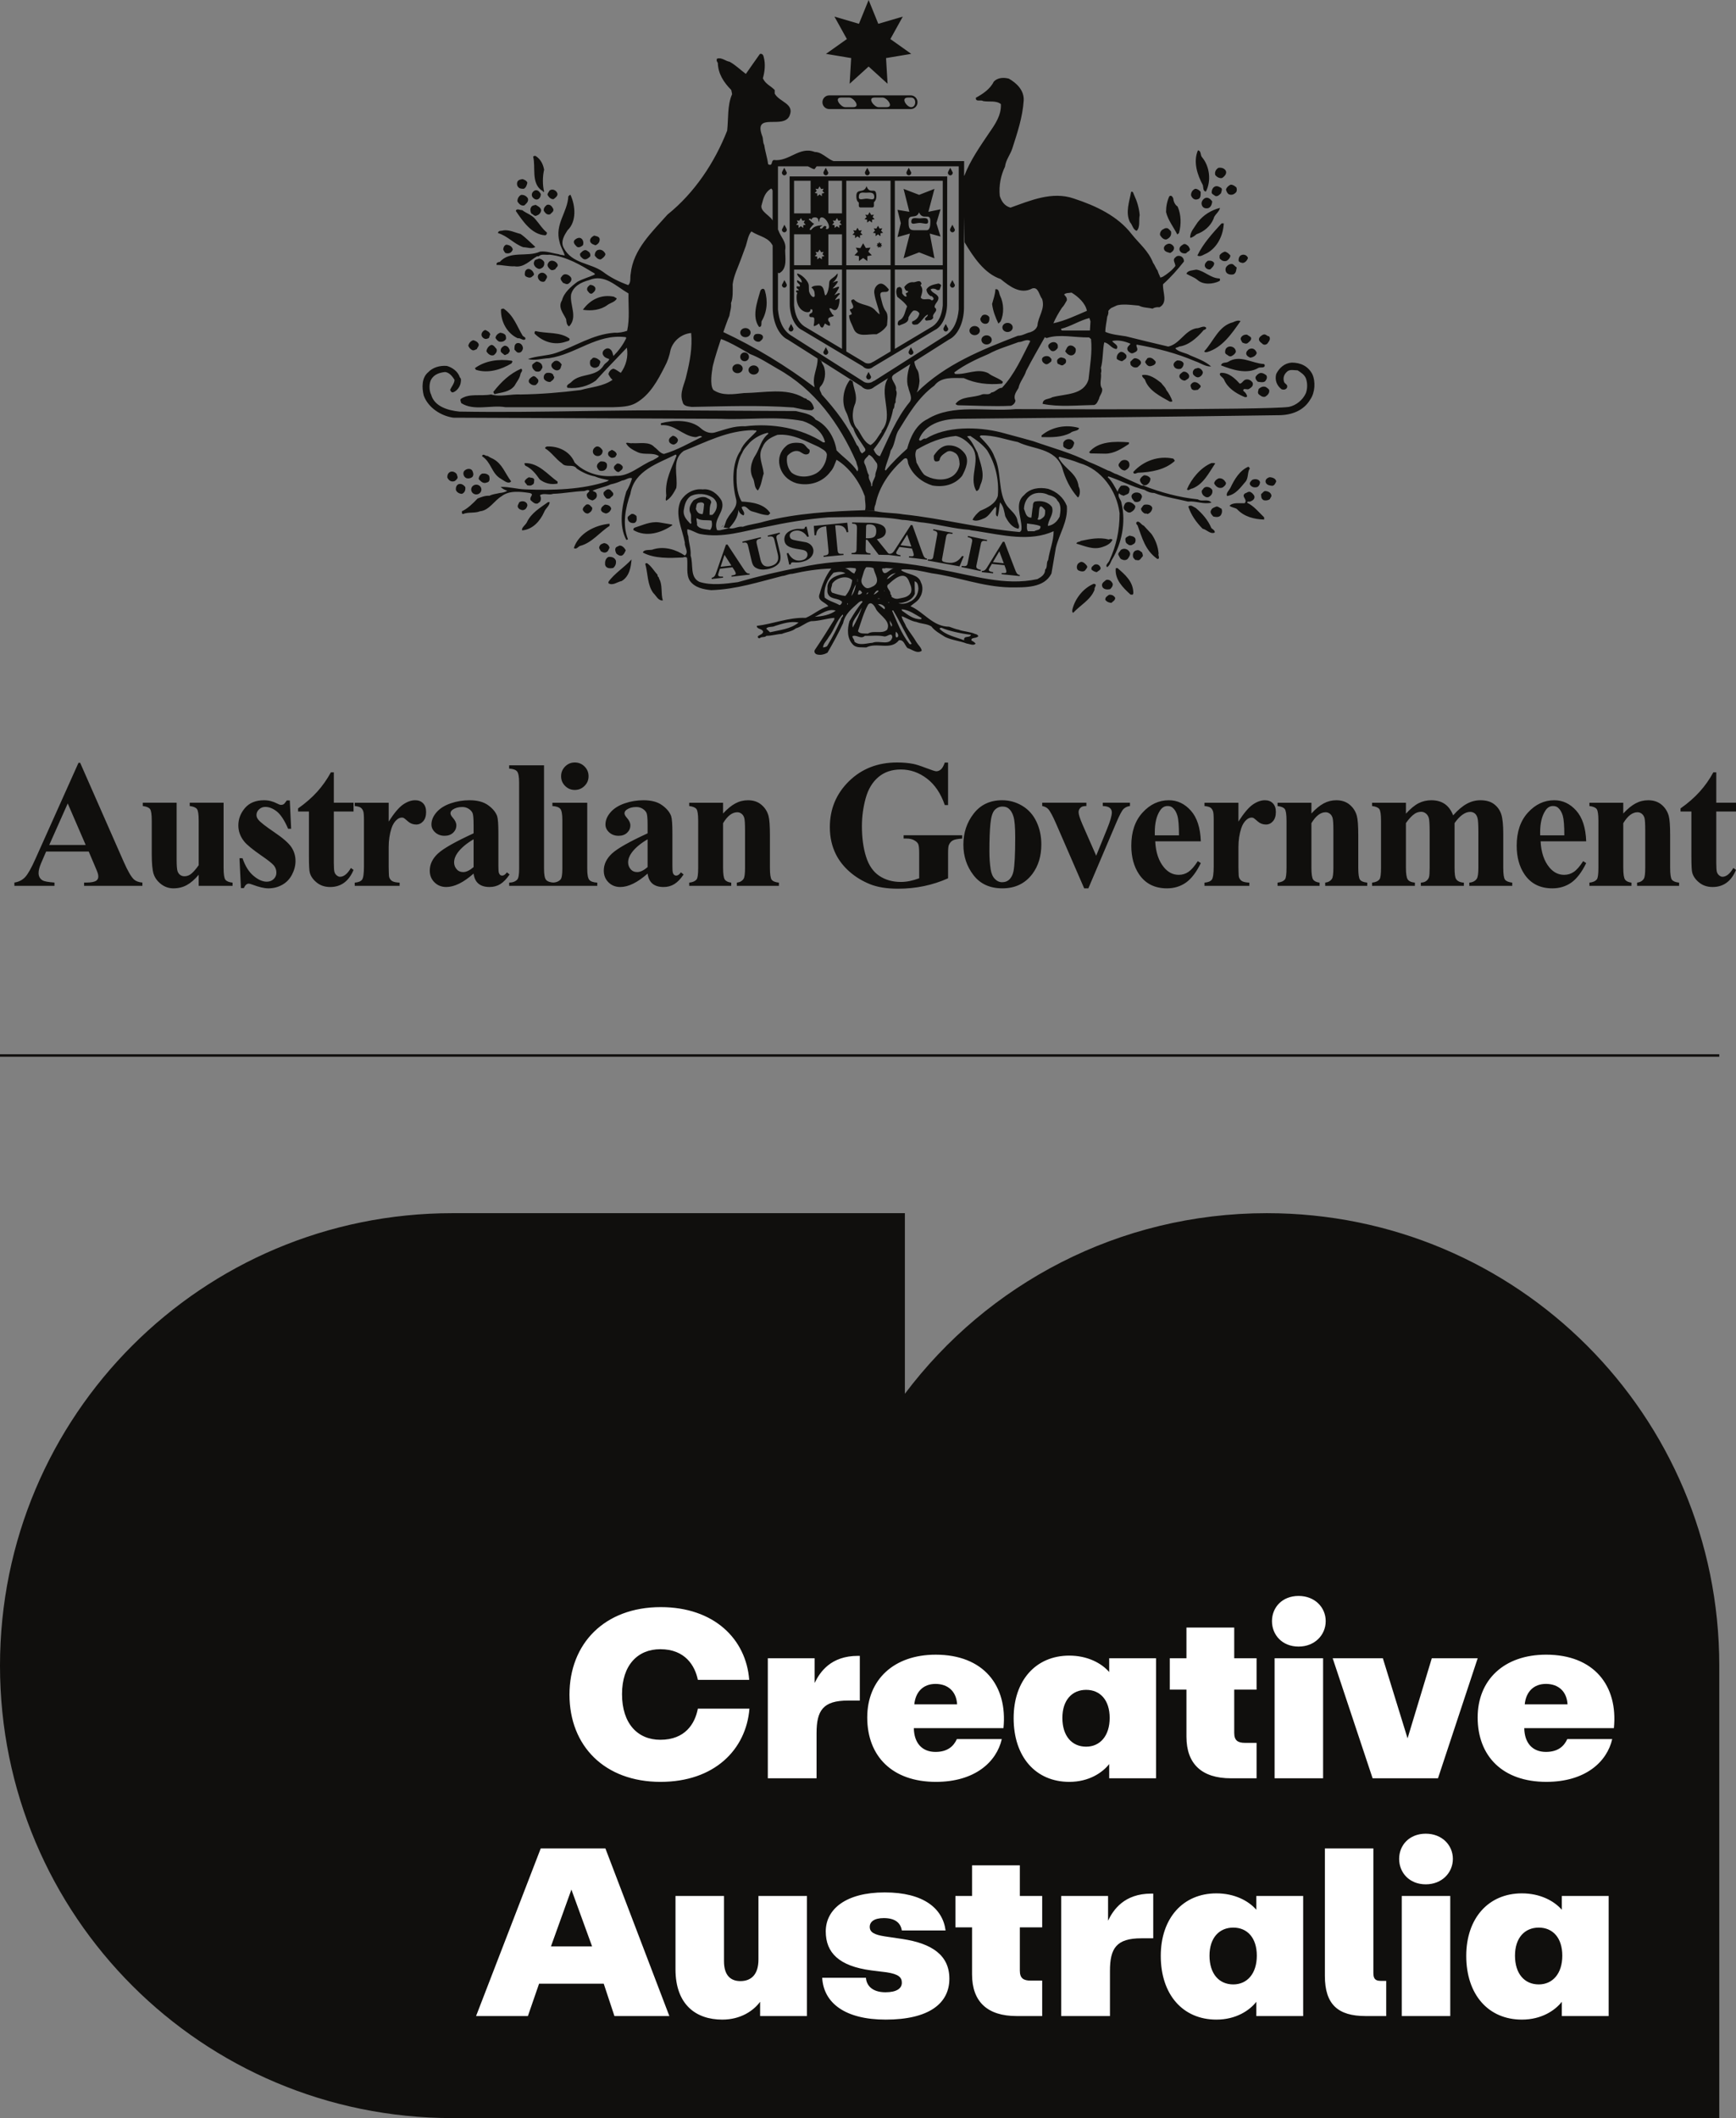<?xml version="1.0" encoding="UTF-8" standalone="no"?>
<svg xmlns="http://www.w3.org/2000/svg" version="1.1" width="177.156" height="216.14" viewBox="0 0 7086.26 8645.59"><rect x="0" y="0" width="7086.26" height="8645.59" fill="#808080" stroke="none"/><path d="M7018.01 8645.59V6798.76c0-1021.93-824.92-1846.85-1846.83-1846.85-605 0-1140.87 289.2-1477.49 737.15V4951.91H1846.86C824.922 4951.91 0 5776.83 0 6798.76 0 7820.668 824.922 8645.59 1846.86 8645.59h5171.15z" fill="#100f0d"/><path d="m2696.25 7273.19c219.31 0 349.35-131.01 362.94-298.9h-210.57c-11.67 61.13-51.44 127.14-153.33 127.14-92.19 0-156.25-66.01-156.25-186.33 0-118.38 64.06-183.4 156.25-183.4 101.89 0 141.66 67.93 153.33 125.17h209.61c-12.63-166.91-143.63-296.95-361.02-296.95-229.99 0-372.63 149.46-372.63 357.12 0 209.62 143.63 356.15 371.67 356.15m437.94-14.55h198.95v-184.38c0-92.19 26.19-132.95 128.1-132.95h48.51v-182.44h-7.76c-110.62 0-155.27 65.98-176.63 110.63v-100.93h-191.17zm686.29 14.55c159.13 0 247.46-81.51 268.8-174.69h-183.4c-13.59 30.1-38.84 52.42-87.35 52.42-54.34 0-87.34-35.91-88.3-97.04h365.84c17.48-173.7-81.51-299.86-276.57-299.86-171.76 0-279.49 102.85-279.49 256.18 0 158.17 101.92 262.99 280.47 262.99m-88.31-316.35c4.85-50.48 35.91-83.46 86.36-83.46 51.44 0 85.4 31.04 88.31 83.46zm632.51 316.35c80.55 0 135.85-37.85 163.02-72.78v58.23h191.18V6768.57H4527.7v56.28c-32.01-36.87-89.26-66.96-163.02-66.96-136.83 0-227.08 101.91-227.08 255.23 0 158.18 90.25 260.07 227.08 260.07m-28.13-261.05c0-72.77 39.77-114.51 97.04-114.51 57.25 0 96.06 41.74 96.06 114.51 0 73.76-39.77 117.42-96.06 117.42-58.23 0-97.04-43.66-97.04-117.42m687.92 246.5h104.81v-144.61h-46.58c-30.08 0-44.65-9.7-44.65-40.75v-176.61h91.23v-128.1h-91.23v-125.2h-195.04v125.2h-67.95v128.1h67.95v192.13c0 111.61 63.08 169.84 181.46 169.84m178.36 0h197.97v-490.07h-197.97zm-10.68-641.45c0 56.28 41.74 103.83 108.68 103.83 66 0 110.63-47.55 110.63-103.83 0-56.29-44.63-102.88-110.63-102.88-66.94 0-108.68 46.59-108.68 102.88m410.78 641.45h266.86l162.06-490.07h-187.29l-98.98 327.03-100.93-327.03h-204.76zm709.28 14.55c159.13 0 247.46-81.51 268.8-174.69h-183.4c-13.59 30.1-38.83 52.42-87.35 52.42-54.34 0-87.34-35.91-88.3-97.04h365.84c17.48-173.7-81.51-299.86-276.57-299.86-171.76 0-279.49 102.85-279.49 256.18 0 158.17 101.89 262.99 280.47 262.99m-88.31-316.35c4.85-50.48 35.89-83.46 86.36-83.46 51.44 0 85.4 31.04 88.31 83.46zM1943.3 8229.059h211.55l45.61-131.989h263.95l43.68 131.989h224.16L2471.2 7544.9h-263.95zm305.69-284.328 83.45-231.93 84.42 231.93zm699.47 298.879c74.72 0 127.12-35.891 154.29-72.782v58.231h191.18v-490.078h-197.97v259.109c0 62.109-30.08 88.32-73.74 88.32-40.76 0-66.97-24.261-66.97-81.511v-265.918h-197.97v298.898c0 144.59 83.46 205.731 191.18 205.731m666.77 0c176.61 0 260.07-65.989 260.07-166.918 0-95.094-69.87-143.602-191.16-162.063l-71.81-10.66c-44.65-6.789-62.12-17.469-62.12-38.828 0-20.379 17.47-35.891 57.27-35.891 47.55 0 68.89 20.379 73.73 50.461h178.58c-11.66-90.25-90.27-155.273-248.45-155.273-159.13 0-240.67 68.914-240.67 159.152 0 87.328 54.37 141.691 185.37 159.141l63.08 7.781c50.45 7.746 62.09 21.34 62.09 42.699 0 23.277-21.33 38.809-66.94 38.809-55.32 0-77.65-29.121-79.59-59.192h-178.55c5.83 102.852 93.15 170.782 259.1 170.782m534.12-14.551h104.8v-144.59h-46.57c-30.1 0-44.64-9.699-44.64-40.758v-176.633h91.21v-128.097h-91.21V7613.81h-195.07v125.171h-67.92v128.097h67.92v192.16c0 111.59 63.08 169.821 181.48 169.821m182.53 0h198.93V8044.68c0-92.199 26.21-132.949 128.1-132.949h48.53v-182.442h-7.78c-110.62 0-155.27 65.981-176.6 110.621v-100.929h-191.18zm633.38 14.551c80.55 0 135.88-37.829 163.05-72.782v58.231h191.17v-490.078h-191.17v56.289c-32.02-36.871-89.29-66.95-163.05-66.95-136.81 0-227.06 101.899-227.06 255.219 0 158.18 90.25 260.071 227.06 260.071m-28.13-261.032c0-72.797 39.79-114.508 97.04-114.508 57.25 0 96.08 41.711 96.08 114.508 0 73.742-39.79 117.422-96.08 117.422-58.23 0-97.04-43.68-97.04-117.422m636.89 246.481h84.41V8085.43h-22.32c-21.34 0-30.07-7.75-30.07-32.02V7544.9h-197.97v520.151c0 116.457 53.38 164.008 165.95 164.008m147.87 0h197.97V7738.981H5721.89ZM5711.24 7587.6c0 56.29 41.71 103.842 108.68 103.842 65.98 0 110.63-47.552 110.63-103.842 0-56.28-44.65-102.85-110.63-102.85-66.97 0-108.68 46.57-108.68 102.85m501.01 656.01c80.55 0 135.87-37.829 163.04-72.782v58.231h191.16v-490.078h-191.16v56.289c-32.04-36.871-89.28-66.95-163.04-66.95-136.82 0-227.09 101.899-227.09 255.219 0 158.18 90.27 260.071 227.09 260.071m-28.13-261.032c0-72.797 39.77-114.508 97.04-114.508 57.24 0 96.08 41.711 96.08 114.508 0 73.742-39.8 117.422-96.08 117.422-58.23 0-97.04-43.68-97.04-117.422z" fill="#ffffff"/><path d="M0 4308.3H7018.01z" stroke="#100f0d" stroke-width="10"/><path d="m7005.72 3152.48v124.07h80.54v35.89h-80.54v209.43c0 19.57.89 32.18 2.74 37.89 1.86 5.71 5.05 10.31 9.65 13.87 4.52 3.41 8.75 5.19 12.68 5.19 15.72 0 30.62-11.94 44.64-35.89l10.83 7.93c-19.51 46.43-51.39 69.71-95.37 69.71-21.58 0-39.75-6-54.58-17.94-14.98-12.02-24.47-25.37-28.55-40.12-2.45-8.24-3.56-30.48-3.56-66.82v-183.25h-44.35v-12.68c30.48-21.5 56.44-44.12 77.79-67.85 21.51-23.73 40.2-50.14 56.07-79.43h12.01m-379.61 124.09v43.9c17.43-18.91 34.19-32.63 50.13-41.15 15.95-8.61 33.15-12.91 51.54-12.91 21.95 0 40.27 6.08 54.88 18.32 14.39 12.24 24.03 27.44 29 45.53 3.85 13.8 5.78 40.27 5.78 79.5v132.08c0 26.1 2.37 42.34 7.04 48.79 4.75 6.46 14.61 10.46 29.52 12.09v13.13h-171.53v-13.13c12.83-1.63 21.95-6.97 27.51-15.87 3.86-6.08 5.79-21.06 5.79-45.01v-150.91c0-27.89-1.11-45.46-3.19-52.66-2.23-7.27-5.93-12.9-11.12-16.91-5.2-3.93-10.98-5.93-17.28-5.93-20.77 0-40.12 14.83-58.07 44.57v181.84c0 25.43 2.45 41.45 7.19 48.28 4.67 6.74 13.43 10.97 26.26 12.6v13.13h-171.68v-13.13c14.31-1.41 24.47-5.93 30.48-13.72 4.15-5.34 6.23-21.06 6.23-47.16v-191.55c0-25.74-2.38-41.68-7.05-47.99-4.82-6.3-14.61-10.38-29.66-12.3v-13.43h138.23m-151.32 157.5h-186.14c2.23 44.94 14.16 80.54 35.89 106.64 16.69 20.1 36.86 30.18 60.29 30.18 14.47 0 27.67-4.08 39.53-12.16 11.87-8.08 24.47-22.69 38.04-43.75l12.39 8.01c-18.39 37.45-38.64 64-60.89 79.64-22.39 15.58-48.05 23.36-77.34 23.36-50.28 0-88.47-19.35-114.28-58.06-20.84-31.22-31.22-69.86-31.22-116.14 0-56.58 15.27-101.59 45.9-135.11 30.56-33.52 66.52-50.28 107.53-50.28 34.41 0 64.22 14.09 89.51 42.27 25.22 28.18 38.79 70 40.79 125.4m-89.29-24.32c0-39.01-2.15-65.71-6.3-80.17-4.23-14.53-10.9-25.58-19.8-33.07-5.04-4.3-11.87-6.53-20.4-6.53-12.45 0-22.84 6.16-30.7 18.54-14.38 21.51-21.5 51.02-21.5 88.47v12.76h98.7m-646.58-133.18v44.65c18.61-20.4 35.82-34.56 51.61-42.65 15.95-8.08 33.23-12.16 52.14-12.16 21.73 0 40.04 5.12 54.73 15.2 14.83 10.24 26.17 25.66 34.26 46.5 19.2-21.8 37.89-37.52 55.69-47.24 17.65-9.64 36.34-14.46 55.55-14.46 23.5 0 42.27 5.42 56.13 16.17 13.95 10.75 23.59 24.4 29 41.01 5.41 16.54 8.16 42.94 8.16 79.2v139.05c0 26.1 2.37 42.34 7.19 48.65 4.67 6.3 14.54 10.38 29.52 12.23v13.13h-175.32v-13.13c13.87-1.11 23.96-6.45 30.56-15.87 4.3-6.6 6.52-21.58 6.52-45.01v-145.87c0-30.26-1.26-49.47-3.7-57.7-2.38-8.23-6.16-14.31-11.35-18.31-5.19-4.01-11.42-6.01-18.32-6.01-10.53 0-20.98 3.85-31.59 11.42-10.68 7.56-21.43 19.06-32.26 34.26v182.21c0 24.4 1.93 39.82 6.16 46.05 5.56 8.97 16.16 13.94 31.88 14.83v13.13H5799.8v-13.13c9.5-0.37 16.91-2.74 22.4-7.04 5.41-4.23 8.97-9.27 10.83-15.2 1.85-5.94 2.74-18.77 2.74-38.64v-145.87c0-30.78-1.26-49.99-3.56-57.7-2.52-7.78-6.6-13.87-12.24-18.17-5.71-4.37-11.79-6.52-18.31-6.52-9.64 0-18.54 2.52-26.4 7.64-11.5 7.49-23.51 20.24-36.34 38.41v182.21c0 23.95 2.37 39.75 7.04 47.31 4.68 7.64 14.61 12.16 29.52 13.57v13.13h-174.79v-13.13c14.23-1.41 24.32-5.93 30.4-13.72 4.15-5.34 6.16-21.06 6.16-47.16v-191.55c0-25.74-2.38-41.68-7.05-47.99-4.67-6.3-14.53-10.38-29.51-12.3v-13.43h138.23m-385.78 0v43.9c17.42-18.91 34.11-32.63 50.05-41.15 16.02-8.61 33.23-12.91 51.47-12.91 22.1 0 40.42 6.08 54.88 18.32 14.53 12.24 24.17 27.44 28.99 45.53 3.86 13.8 5.86 40.27 5.86 79.5v132.08c0 26.1 2.3 42.34 7.05 48.79 4.67 6.46 14.53 10.46 29.59 12.09v13.13h-171.68v-13.13c12.83-1.63 21.95-6.97 27.66-15.87 3.86-6.08 5.79-21.06 5.79-45.01v-150.91c0-27.89-1.12-45.46-3.34-52.66-2.23-7.27-5.79-12.9-11.13-16.91-5.19-3.93-10.82-5.93-17.13-5.93-20.91 0-40.12 14.83-58.06 44.57v181.84c0 25.43 2.37 41.45 7.04 48.28 4.67 6.74 13.5 10.97 26.33 12.6v13.13h-171.6v-13.13c14.23-1.41 24.47-5.93 30.55-13.72 4-5.34 6.01-21.06 6.01-47.16v-191.55c0-25.74-2.38-41.68-7.05-47.99-4.67-6.3-14.53-10.38-29.51-12.3v-13.43h138.23m-297.96 0v76.9c22.47-35 42.27-58.28 59.18-69.85 16.91-11.5 33.22-17.21 48.87-17.21 13.65 0 24.47 4.16 32.56 12.54 8.16 8.3 12.23 20.09 12.23 35.37 0 16.17-4 28.77-11.86 37.75-7.79 8.89-17.35 13.42-28.48 13.42-12.83 0-23.95-4.08-33.44-12.39-9.42-8.23-14.98-12.75-16.69-13.79-2.3-1.41-5.19-2.15-8.23-2.15-7.05 0-13.72 2.67-20.02 7.93-9.94 8.24-17.43 20.03-22.47 35.23-7.79 23.51-11.65 49.39-11.65 77.64v78.09l .37 20.25c0 13.87.89 22.69 2.6 26.47 2.82 6.6 7.19 11.42 12.83 14.39 5.71 2.97 15.35 4.89 28.77 5.56v13.13h-183.17v-13.13c14.76-1.11 24.69-5.19 29.96-12.09 5.12-6.89 7.71-25.14 7.71-54.58v-187.62c0-19.35-0.89-31.74-2.89-37-2.37-6.83-5.93-11.79-10.46-14.91-4.59-3.11-12.75-5.34-24.32-6.52v-13.43h138.6m-153.51 157.5h-186.14c2.15 44.94 14.09 80.54 35.89 106.64 16.69 20.1 36.78 30.18 60.29 30.18 14.46 0 27.66-4.08 39.53-12.16 11.79-8.08 24.54-22.69 38.04-43.75l12.39 8.01c-18.4 37.45-38.71 64-60.96 79.64-22.25 15.58-48.06 23.36-77.35 23.36-50.28 0-88.4-19.35-114.28-58.06-20.76-31.22-31.22-69.86-31.22-116.14 0-56.58 15.28-101.59 45.98-135.11 30.55-33.52 66.45-50.28 107.53-50.28 34.41 0 64.15 14.09 89.43 42.27 25.29 28.18 38.94 70 40.87 125.4m-89.22-24.32c0-39.01-2.15-65.71-6.37-80.17-4.31-14.53-10.83-25.58-19.88-33.07-5.04-4.3-11.86-6.53-20.24-6.53-12.61 0-22.85 6.16-30.85 18.54-14.32 21.51-21.36 51.02-21.36 88.47v12.76h98.7m-386.93 216.23-114.28-263.04c-13.79-31.74-24.54-51.77-32.33-60.22-5.56-6.3-13.72-10.53-24.69-12.75v-13.43h180.35v13.43c-11.35 0-19.06 2.07-23.21 6.22-5.79 5.27-8.68 11.57-8.68 18.84 0 8.97 5.27 25.81 15.95 50.43l55.91 127.33 44.64-109.9c12.83-31.45 19.21-53.69 19.21-66.82 0-7.42-2.74-13.57-8.16-18.24-5.48-4.75-15.05-7.35-28.84-7.86v-13.43h111.01v13.43c-10.6 1.48-19.35 5.41-26.18 12.01-6.74 6.52-16.9 25.73-30.4 57.69l-113.24 266.31h-17.06m-334.95-359.6c29.51 0 57.03 7.64 82.39 22.84 25.36 15.28 44.64 36.93 57.84 64.97 13.28 28.1 19.8 58.8 19.8 92.18 0 48.2-12.23 88.47-36.63 120.87-29.52 39.16-70.3 58.74-122.29 58.74-51.02 0-90.32-17.87-117.91-53.69-27.59-35.82-41.38-77.28-41.38-124.44 0-48.65 14.09-91.07 42.27-127.18 28.18-36.19 66.82-54.29 115.91-54.29m1.48 25.81c-12.38 0-22.91 4.67-31.81 13.94-8.83 9.35-14.61 27.74-17.35 55.18-2.82 27.43-4.23 65.63-4.23 114.42 0 25.88 1.7 50.13 5.12 72.6 2.67 17.21 8.38 30.26 17.05 39.23 8.68 8.98 18.62 13.43 29.74 13.43 10.9 0 19.95-3.04 27.22-9.13 9.41-8.23 15.72-19.65 18.91-34.48 4.82-22.91 7.26-69.41 7.26-139.27 0-41.16-2.29-69.41-6.97-84.76-4.52-15.35-11.34-26.55-20.32-33.52-6.3-5.12-14.46-7.64-24.62-7.64m-222.14-179.66v173.53h-13.42c-16.24-47.46-40.49-83.51-72.97-108.2-32.41-24.7-67.86-37.01-106.27-37.01-36.79 0-67.41 10.31-91.81 31-24.48 20.69-41.75 49.54-51.91 86.55-10.16 37-15.28 74.97-15.28 113.98 0 47.16 5.56 88.47 16.76 124.07 11.12 35.59 29.07 61.7 53.84 78.38 24.77 16.69 54.28 25.07 88.4 25.07 11.79 0 23.95-1.26 36.41-3.79 12.53-2.59 25.21-6.3 38.34-11.12v-102.34c0-19.28-1.34-31.81-4.01-37.52-2.67-5.71-8.15-10.83-16.53-15.43-8.31-4.6-18.47-6.89-30.26-6.89h-12.76v-13.43h239.17v13.43c-18.17 1.18-30.78 3.7-37.9 7.41-7.19 3.78-12.68 9.94-16.54 18.76-2.15 4.53-3.26 15.8-3.26 33.67v102.34c-31.44 14.09-64.15 24.62-98.19 31.81-33.96 7.05-69.26 10.68-105.75 10.68-46.72 0-85.43-6.37-116.28-19.06-30.85-12.68-58.06-29.36-81.65-50.05-23.58-20.69-42.04-43.98-55.32-69.86-16.98-33.45-25.43-70.82-25.43-112.2 0-74.01 26.02-136.45 78.01-187.55 52.06-51.02 117.47-76.53 196.3-76.53 24.47 0 46.42 1.93 66.07 5.78 10.61 1.93 27.89 7.42 51.69 16.54 23.81 9.05 37.9 13.57 42.27 13.57 6.75 0 13.06-2.52 18.91-7.41 5.79-5.05 11.13-14.32 15.95-28.18h13.42m-918.45 164.04v43.9c17.43-18.91 34.11-32.63 50.06-41.15 16.02-8.61 33.15-12.91 51.54-12.91 22.02 0 40.34 6.08 54.8 18.32 14.54 12.24 24.18 27.44 29.07 45.53 3.86 13.8 5.79 40.27 5.79 79.5v132.08c0 26.1 2.37 42.34 7.04 48.79 4.75 6.46 14.61 10.46 29.59 12.09v13.13h-171.68v-13.13c12.91-1.63 22.03-6.97 27.67-15.87 3.85-6.08 5.78-21.06 5.78-45.01v-150.91c0-27.89-1.11-45.46-3.26-52.66-2.23-7.27-5.86-12.9-11.13-16.91-5.19-3.93-10.9-5.93-17.2-5.93-20.84 0-40.12 14.83-58.07 44.57v181.84c0 25.43 2.37 41.45 7.05 48.28 4.74 6.74 13.49 10.97 26.32 12.6v13.13h-171.6v-13.13c14.24-1.41 24.4-5.93 30.48-13.72 4.08-5.34 6.15-21.06 6.15-47.16v-191.55c0-25.74-2.37-41.68-7.04-47.99-4.75-6.3-14.61-10.38-29.59-12.3v-13.43h138.23m-308.08 289.19c-41.38 36.56-78.53 54.8-111.46 54.8-19.28 0-35.37-6.3-48.2-19.05-12.83-12.69-19.21-28.56-19.21-47.76 0-25.88 11.13-49.17 33.37-69.86 22.25-20.62 70.75-48.13 145.5-82.46v-34.12c0-25.66-1.41-41.82-4.15-48.5-2.82-6.6-8.08-12.38-15.79-17.42-7.72-4.9-16.47-7.42-26.11-7.42-15.79 0-28.7 3.56-38.86 10.53-6.3 4.38-9.42 9.42-9.42 15.28 0 5.04 3.34 11.34 10.16 18.83 9.13 10.39 13.8 20.47 13.8 30.11 0 11.87-4.45 22.03-13.28 30.33-8.82 8.31-20.39 12.46-34.63 12.46-15.28 0-28.03-4.52-38.27-13.72-10.3-9.27-15.49-20.02-15.49-32.33 0-17.43 6.97-34.04 20.76-49.91 13.72-15.8 33-27.96 57.62-36.41 24.7-8.53 50.35-12.76 76.98-12.76 32.18 0 57.62 6.82 76.38 20.54 18.76 13.65 30.85 28.48 36.49 44.43 3.33 10.16 5.04 33.52 5.04 70.08v131.63c0 15.5.59 25.29 1.85 29.22 1.19 4 2.97 6.97 5.42 8.9 2.37 2 5.19 2.89 8.3 2.89 6.31 0 12.76-4.45 19.29-13.35l10.82 8.68c-12.01 17.94-24.54 30.92-37.52 39.08-12.91 8.08-27.66 12.08-44.05 12.08-19.36 0-34.49-4.52-45.39-13.64-10.9-9.05-17.57-22.77-19.95-41.16m0-26.47v-113.54c-29.29 17.13-51.02 35.52-65.33 55.1-9.42 13.05-14.16 26.33-14.16 39.6 0 11.12 4 20.91 12.01 29.37 6.01 6.45 14.46 9.79 25.36 9.79 12.09 0 26.18-6.75 42.12-20.32m-246.41-262.72v268.9c0 23.96 2.74 39.23 8.38 45.83 5.49 6.68 16.39 10.53 32.63 11.42v13.13h-183.25v-13.13c14.98-0.37 26.11-4.82 33.37-12.98 4.82-5.56 7.27-20.31 7.27-44.27v-198.15c0-23.95-2.82-39.23-8.38-45.9-5.56-6.6-16.31-10.46-32.26-11.42v-13.43zm-50.8-164.33c15.72 0 29 5.48 39.9 16.46 10.9 10.98 16.31 24.25 16.31 39.75 0 15.5-5.49 28.62-16.53 39.53-10.98 10.9-24.18 16.31-39.68 16.31-15.5 0-28.7-5.41-39.53-16.31-10.9-10.91-16.39-24.03-16.39-39.53 0-15.5 5.49-28.77 16.39-39.75 10.83-10.98 24.03-16.46 39.53-16.46m-125.59 11.58v421.59c0 23.96 2.74 39.31 8.37 45.91 5.57 6.67 16.39 10.53 32.63 11.42v13.12h-183.24v-13.12c14.98-0.45 26.1-4.82 33.37-13.05 4.82-5.57 7.27-20.32 7.27-44.28V3194.2c0-23.73-2.82-38.86-8.38-45.54-5.49-6.67-16.32-10.45-32.26-11.42v-13.42h142.24m-287.4 441.94c-41.38 36.56-78.53 54.8-111.46 54.8-19.28 0-35.37-6.3-48.2-19.05-12.83-12.69-19.21-28.56-19.21-47.76 0-25.88 11.12-49.17 33.37-69.86 22.25-20.62 70.75-48.13 145.5-82.46v-34.12c0-25.66-1.41-41.82-4.15-48.5-2.82-6.6-8.09-12.38-15.8-17.42-7.79-4.9-16.46-7.42-26.1-7.42-15.8 0-28.7 3.56-38.86 10.53-6.31 4.38-9.42 9.42-9.42 15.28 0 5.04 3.34 11.34 10.16 18.83 9.12 10.39 13.79 20.47 13.79 30.11 0 11.87-4.45 22.03-13.27 30.33-8.83 8.31-20.39 12.46-34.63 12.46-15.28 0-28.04-4.52-38.27-13.72-10.31-9.27-15.5-20.02-15.5-32.33 0-17.43 6.97-34.04 20.77-49.91 13.72-15.8 33-27.96 57.62-36.41 24.69-8.53 50.35-12.76 76.97-12.76 32.19 0 57.63 6.82 76.39 20.54 18.76 13.65 30.85 28.48 36.48 44.43 3.34 10.16 5.05 33.52 5.05 70.08v131.63c0 15.5.59 25.29 1.85 29.22 1.19 4 3.04 6.97 5.41 8.9 2.38 2 5.2 2.89 8.31 2.89 6.3 0 12.76-4.45 19.28-13.35l10.83 8.68c-12.02 17.94-24.55 30.92-37.53 39.08-12.9 8.08-27.66 12.08-44.05 12.08-19.35 0-34.48-4.52-45.38-13.64-10.9-9.05-17.58-22.77-19.95-41.16m0-26.47v-113.54c-29.29 17.13-51.02 35.52-65.33 55.1-9.42 13.05-14.17 26.33-14.17 39.6 0 11.12 4.01 20.91 12.02 29.37 6 6.45 14.46 9.79 25.36 9.79 12.09 0 26.18-6.75 42.12-20.32m-346.6-262.72v76.9c22.47-35 42.2-58.28 59.11-69.85 16.98-11.5 33.3-17.21 49.02-17.21 13.57 0 24.4 4.16 32.48 12.54 8.08 8.3 12.16 20.09 12.16 35.37 0 16.17-3.93 28.77-11.79 37.75-7.86 8.89-17.35 13.42-28.48 13.42-12.83 0-23.95-4.08-33.44-12.39-9.42-8.23-14.98-12.75-16.61-13.79-2.45-1.41-5.27-2.15-8.38-2.15-7.05 0-13.65 2.67-19.95 7.93-9.94 8.24-17.43 20.03-22.47 35.23-7.79 23.51-11.65 49.39-11.65 77.64v78.09l .37 20.25c0 13.87.82 22.69 2.53 26.47 2.89 6.6 7.19 11.42 12.9 14.39 5.64 2.97 15.28 4.89 28.85 5.56v13.13h-183.25v-13.13c14.76-1.11 24.7-5.19 29.96-12.09 5.12-6.89 7.71-25.14 7.71-54.58v-187.62c0-19.35-0.89-31.74-2.89-37-2.37-6.83-5.93-11.79-10.53-14.91-4.52-3.11-12.68-5.34-24.25-6.52v-13.43h138.6m-223.93-124.09v124.07h80.54v35.89h-80.54v209.43c0 19.57.89 32.18 2.75 37.89 1.78 5.71 5.04 10.31 9.64 13.87 4.52 3.41 8.75 5.19 12.68 5.19 15.72 0 30.55-11.94 44.64-35.89l10.83 7.93c-19.58 46.43-51.39 69.71-95.44 69.71-21.51 0-39.68-6-54.58-17.94-14.91-12.02-24.4-25.37-28.48-40.12-2.45-8.24-3.63-30.48-3.63-66.82v-183.25h-44.28v-12.68c30.48-21.5 56.44-44.12 77.87-67.85 21.36-23.73 40.05-50.14 55.99-79.43h12.01m-179.67 114.64 5.42 115.77h-12.31c-14.76-34.34-30.11-57.85-45.91-70.46-15.87-12.53-31.66-18.83-47.39-18.83-9.86 0-18.31 3.34-25.36 10.01-7.04 6.6-10.53 14.31-10.53 23.06 0 6.46 2.45 12.76 7.27 18.84 7.71 9.94 29.37 26.92 64.96 51.02 35.52 24.03 58.96 44.5 70.23 61.26 11.2 16.83 16.83 35.67 16.83 56.43 0 18.84-4.74 37.38-14.16 55.55-9.42 18.16-22.69 32.03-39.9 41.75-17.2 9.64-36.19 14.46-56.95 14.46-16.24 0-37.9-5.04-64.96-15.2-7.27-2.67-12.24-4.01-14.91-4.01-7.94 0-14.61 6.08-19.951 18.17h-11.937l-5.859-121.92h12.382c10.825 31.89 25.805 55.92 44.795 71.79 18.98 16.02 37 24.03 53.91 24.03 11.57 0 21.06-3.64 28.48-10.76 7.34-7.12 11.05-15.79 11.05-25.95 0-11.65-3.63-21.66-10.9-30.11-7.27-8.46-23.44-21.28-48.58-38.49-37.08-25.58-60.95-45.16-71.856-58.81-16.02-19.8-23.953-41.67-23.953-65.63 0-26.1 8.972-49.76 26.996-70.97 18.093-21.13 44.123-31.74 78.233-31.74 18.39 0 36.12 4.53 53.32 13.5 6.53 3.56 11.87 5.41 16.02 5.41 4.3 0 7.79-0.96 10.46-2.74 2.67-1.85 6.97-6.97 12.75-15.43h12.31m-270.343 9.45v265.56c0 25.96 2.449 42.05 7.265 48.5 4.825 6.46 14.614 10.46 29.368 12.09v13.13H811.039v-45.31c-16.238 19.28-32.406 33.37-48.648 42.19-16.164 8.83-34.336 13.28-54.43 13.28-19.137 0-36.117-5.93-50.949-17.58-14.907-11.71-24.918-25.51-29.961-41.16-5.117-15.79-7.637-43.23-7.637-82.39v-134.59c0-25.74-2.301-41.68-7.047-47.99-4.746-6.3-14.609-10.38-29.59-12.3v-13.43h138.235v231.9c0 24.17 1.183 39.75 3.484 46.79 2.301 7.05 5.934 12.39 10.902 15.95 4.969 3.63 10.676 5.48 17.204 5.48 8.675 0 16.613-2.37 23.582-6.89 9.714-6.31 21.285-19.06 34.855-38.12v-181.39c0-25.74-2.371-41.68-7.047-47.99-4.746-6.3-14.605-10.38-29.586-12.3v-13.43H912.637M362.129 3475.76H188.301l-20.692 47.91c-6.75 15.94-10.16 29.14-10.16 39.53 0 13.79 5.563 24.02 16.684 30.55 6.527 3.78 22.621 6.75 48.277 8.68v13.42H58.742v-13.42c17.727-2.67 32.188-10.02 43.606-21.96 11.347-12.01 25.363-36.7 42.05-74.23l175.977-392.59h6.898l177.461 403.49c16.907 38.27 30.852 62.3 41.75 72.23 8.161 7.49 19.801 11.87 34.782 13.06v13.42H343.289v-13.42h9.789c19.059 0 32.485-2.67 40.27-8.01 5.34-3.86 7.933-9.42 7.933-16.69 0-4.3-0.738-8.82-2.148-13.42-0.445-2.23-4.153-11.2-10.903-27.22zm-12.313-26.77-73.343-169.53-75.493 169.53zM4354.8 2065.36c-13.43-34.93-41.53-58.66-76.31-70.01-35.89-7.78-74.09-2.22-97.59 24.92-40.35 32.7-12.39 86.99-11.2 131.04 0 9.05 1.11 15.79-7.86 20.32-162.71-14.69-314.07-55.32-475.66-72.31-37.15-6.45-74.31-4.67-109.6-12.23l-45.17-4.67c-140.23 4.52-280.54 12.45-411.73 46.34-28.03 8.98-59.47 11.2-87.5 21.44-20.18-3.41-37.01 11.27-56.07 5.63l-36.93 8.61c-3.48.59-7.56.51-12.38-0.67-17.95-46.35 35.81-74.53 18.98-119.77-14.53-26.1-43.75-50.87-77.35-46.35-38.11-4.52-71.78 16.91-89.8 46.35-25.74 56.44 6.75 115.24 16.83 170.57-2.3 18.02 17.95 38.41 0 53.17-35.89-24.84-82.98-38.49-126.74-26.11-13.42 6.83-38.19-2.15-44.79 13.65 48.21 25.96 109.91 22.54 163.67 20.32 6.75-2.3 11.27-3.49 16.83 1.11 4.53 29.44-5.56 68.97 12.39 95 20.17 27.07 53.84 33.82 86.39 37.23 103.23-3.41 195.12-33.89 289.37-57.7 14.61-1.04 25.81-8.9 41.53-8.9 50.5-11.42 105.53-20.39 159.29-21.58-23.58 30.48-37 64.45-47.16 101.75-13.42 30.48 23.58 34.93 34.85 51.98-34.85 10.16-59.47 33.82-91.95 47.46-71.86-2.29-132.45 24.77-199.79 32.71-1.11 14.68 23.58 10.16 25.88 24.84-3.41 10.16-13.49 11.35-21.35 16.98-1.12 6.75 0 7.94 6.74 9.05 6.68-7.86 21.29-2.3 28.04-10.23 22.47 0 41.53-6.68 62.81-7.86 19.13-7.94 40.34-9.05 57.25-22.62 23.51-6.68 38.12-22.55 61.7-29.29 33.59 0 63.92-11.35 95.29-13.58v6.75c-25.8 41.75-52.65 84.77-79.64 124.29-4.45 7.94 1.18 15.8 7.86 18.02 15.72 4.6 31.37 0 43.75-6.74 23.58-40.64 44.87-79.13 64-120.88 7.86-38.42 35.82-58.74 63.93-84.69 4.52-2.3 11.19-9.2 15.64-2.3-22.39 26.03-37 50.8-53.76 79.13-9.05 31.51-11.27 72.23 16.76 98.18 13.49 11.35 33.67 7.94 51.61 9.12 43.76-22.54 99.82 13.5 133.56-29.36 20.1-3.49 23.51 20.24 34.71 31.59 19.06 5.63 39.3 24.84 58.36 11.27-1.11-12.38-14.61-23.73-21.36-34.93-13.42-23.73-30.25-43.01-42.56-64.44-5.64-15.8-15.73-26.03-18.02-41.83 20.24 6.82 38.19 20.4 60.58 23.73 19.14 7.86 42.65 6.75 60.59 18.1 14.61 19.2 37.01 30.48 56.07 42.86 28.03 13.65 59.47 15.87 88.62 27.14 11.27 1.19 28.1 10.24 35.96 0-4.52-5.56-10.16-9.04-16.83-12.45-3.41-14.69 20.17-6.75 28.03-18.03-2.74-5.48-7.64-7.86-12.98-8.6-16.09-8.53-56.06-11.57-66.67-17.43-13.42-2.22-25.8-7.86-39.23-12.31-67.33 0-104.34-61.1-158.18-83.65 12.31-11.27 31.37-20.39 39.23-37.3 10.09-15.79 13.5-41.9 3.41-59.92-10.16-34.93-55.02-30.48-80.83-49.69l3.41-3.41c43.68-2.22 81.95 7.86 121.18 15.8 107.6 14.68 207.49 55.32 319.7 57.69 61.7 0 139.04 3.34 169.37-56.58 5.57-34.93 12.32-70 17.95-105.01 13.42-56.51 50.43-108.42 44.87-170.71m-1211.61 515.4-15.65-14.75c7.86-10.24 24.7-4.53 37.01-11.35 29.14-9.05 62.89-20.32 95.37-13.5-33.6 27.07-77.35 30.41-116.73 39.6m700.36-18.09c26.84 12.09 80.76 23.88 119.69 28.33-3.49 15.27-30.85.96-27.74 22.47-34.7-13.5-75.04-20.32-100.85-47.46 2.15-1.12 4.45-4.53 8.9-3.34M2791.01 2082.42c3.34-20.4 7.86-41.83 26.92-56.59 26.92-14.61 63.93-11.27 88.62 3.49 7.86 4.52 13.5 11.27 18.02 21.43 5.56 19.21-3.41 39.53-16.91 50.87h-11.19c0-18.09 0-36.26 6.74-50.87-1.18-13.57-12.31-14.68-21.35-20.32-19.06-5.71-35.9 3.41-50.51 11.35-11.19 13.42-21.28 30.4-14.53 49.61 7.86 12.46 1.11 29.44 5.56 42.94l-3.34 4.52c-13.49-14.61-31.44-30.4-28.03-56.43m52.73 32.25c16.83 12.46 40.34 6.75 60.59 10.24 3.33 12.31 3.33 28.18-5.64 38.41-19.06-4.6-43.75-2.3-53.84-20.32 2.3-7.93-3.41-19.2-1.11-28.33m-3.41-37.96c3.41-8.98 0-22.55 12.38-24.85 7.86-2.15 20.17-2.15 21.29 6.82-1.12 13.5-2.23 27.07-5.57 39.53-15.72 1.11-23.58-7.93-28.1-21.5m526.08 362.71c-5.56-39.53 10.16-73.42 35.97-101.68 15.72-3.33 33.66-6.82 48.27 2.23-29.22 7.93-66.22 14.68-72.97 51.98 1.11 14.69-3.34 22.62 3.41 35.08 12.31 21.36 40.34 12.39 56.07 29.37 0 5.63-4.45 12.38-10.09 13.5-19.13-11.2-42.64-15.8-60.66-30.48m-40.34 77.94c26.99-11.28 55.02-34.93 85.28-24.85-21.36 16.91-56.06 23.73-85.28 24.85m106.64 11.34c-15.72 36.12-33.67 71.12-55.03 106.2-2.22 5.71-11.27 6.75-17.95 7.93 0-15.87 15.73-28.32 22.48-41.82 23.5-30.56 30.25-63.26 57.17-92.7 6.75 6.82-6.67 11.35-6.67 20.39m27.95-65.48v4.45h-2.22v-4.45-1.19h4.52c-1.11 0-3.33 0-4.52 1.19zm-10.01-30.63c-19.06-2.22-37.08-7.86-53.84-13.42-11.27-11.35 0-23.88 0-36.26 15.65-24.77 60.52-37.23 81.88-14.69-3.42 24.85-12.39 46.35-28.04 64.37m24.62 0c3.42-14.61 10.16-33.81 18.02-47.38-1.18 14.68-7.86 35.07-18.02 47.38m12.31-91.51c-14.53-3.34-22.39-20.32-38.04-20.32 13.42-4.52 26.85-3.34 42.57-1.11 5.63 7.93-3.34 14.76-4.53 21.43m13.5 33.97h-1.11v-12.46h1.11zm1.19 51.98c-1.19-4.52 2.15-10.16 3.34-15.79 5.63-5.71 11.19 4.52 13.49 7.93-3.41 5.56-10.16 8.97-16.83 7.86m16.83-70c5.56-15.95 6.68-29.45 16.76-41.9 11.2 0 21.29 0 30.26 4.52 2.3 22.69 30.33 53.1 0 72.3-10.09 4.6-24.62 14.69-35.82 4.6-14.61-12.46-16.91-23.8-11.2-39.52m81.8-31.67c-2.23-10.23 10.16-2.3 14.61-6.82l34.78 2.22c-17.95-2.22-40.42 39.6-49.39 4.6m56.14 14.61c-13.5 4.6-23.59 20.39-37.01 23.8 6.75-12.53 23.51-24.91 37.01-23.8m-47.17 73.49h-1.11v-3.49h1.11zm2.3 65.56c-1.11 2.22 1.11 5.63-2.3 7.86l-25.8-20.32c12.38-2.23 21.35 3.34 28.1 12.46m-30.26-35.01c2.16-2.3 7.87-2.3 10.09 0zm-15.79-16.98c4.45-6.75 10.16-17.06 17.95-17.06 0 1.27 1.18 2.38 2.29 3.49-6.74 5.71-12.38 11.27-20.24 13.57m-25.73-2.3h-4.53l6.75-6.75c3.41 2.3-1.11 4.53-2.22 6.75m3.33 42.94c14.61-15.8 28.03 9.05 33.67 21.43 16.84 24.92 60.59 47.46 43.75 81.35-21.35 19.21-55.02 1.12-78.53 15.8-12.31-1.11-33.67 2.37-40.34-10.09 12.31-36.19 23.51-76.82 41.45-108.49m-31.37 21.43 5.57-8.97c-8.98 27.07-22.47 55.4-37.01 81.35-6.75-27.14 21.36-48.72 31.44-72.38m49.32 134.53c-21.28 1.11-53.84 13.57-74.09-4.6 1.19-9.05-8.89-13.5-7.78-22.55 17.94-6.82 33.59 14.61 50.5-1.18 25.73 1.18 52.65-3.34 78.46 2.37 12.38 3.34 31.44-20.39 33.67 3.34-8.98 37.3-53.77 11.27-80.76 22.62m65.11-166.19h2.23v3.48h-2.23zm6.67 74.6c1.12 11.35 12.39 15.8 5.64 26.1-2.3-4.59-8.97-14.75-5.64-26.1m31.45 67.78-5.64 2.3c-5.56-4.45-3.33-16.98-2.22-23.73 6.75 5.64 12.38 13.57 7.86 21.43m56.06 27.14c-1.11 3.41-6.75 3.41-8.97 1.19-33.67-43.01-49.39-88.18-70.67-135.64l4.52-1.11c26.92 44.13 48.2 92.63 75.12 135.56m41.53-103.89c-2.22 1.11-2.22 3.33-2.22 4.45-32.56 1.18-53.92-18.1-78.54-35.01l-1.18-5.63c30.33 2.22 55.02 21.43 81.94 36.19m-29.14-150.32c13.42 3.41 14.53 18.02 15.64 29.36-1.11 24.92-14.53 46.28-38.11 55.33-12.31 6.89-31.45 9.12-43.76 4.59 26.92-1.11 56.07-11.27 67.34-38.34zm-24.7-4.53c5.56 15.87 15.72 30.56 10.09 49.76-11.2 21.44-33.67 21.44-53.84 26.03-10.09 1.12-18.02-2.3-25.81-8.01 1.11-4.52-1.11-7.86-4.52-11.27 3.41-14.76-25.81-29.44-5.56-41.82 17.87-16.91 60.51-55.33 79.64-14.69m569.84-82.46c-8.98 11.34-1.11 29.37-12.31 39.6 0 20.32-16.84 30.4-31.45 38.41-133.48 29.3-264.67-15.87-393.7-38.41-180.66-39.6-391.49-50.87-575.55-9.12-86.32 15.79-170.42 36.19-253.48 59.92-51.61 6.75-107.67 14.61-157.06-1.11-40.35-19.29-23.59-71.12-35.9-107.31 2.23-28.26-7.86-50.95-8.97-78.02-3.41-8.97-5.64-20.32-4.52-29.36 16.83 2.22 33.74 14.68 51.61 19.2 94.26 18.02 178.43-12.46 265.93-28.25 84.1-18.02 170.5-32.78 259.12-39.6 100.93-1.04 204.15-6.68 300.63 10.23 31.37 1.11 58.29 9.05 88.55 11.35 62.89 7.93 121.25 24.84 185.17 29.29 10.09 3.49 22.4 3.49 33.67 5.71 100.93 15.8 214.17 44.05 310.65 0 0 40.64-16.76 77.94-22.39 117.47m-31.37-137.79c1.11 18.1-15.72 13.5-24.7 20.32h-26.92c-5.63-9.05-3.33-22.62-3.33-31.66 17.94 3.33 38.11 3.33 54.95 11.34m-12.39-28.33c12.39-12.38-3.33-83.57 31.45-37.22 0 8.97 1.11 22.61-7.86 29.29-5.64 4.6-14.61 13.72-23.59 7.93m90.85-11.19c-10.01 20.31-25.81 35-48.2 38.34 1.11-27.15 25.8-46.35 16.83-76.83-14.61-21.51-43.75-28.18-70.67-22.55-10.09 6.75-5.57 17.95-8.98 28.18l-4.45 37.31c-22.54 0-23.65-20.32-30.33-36.19 1.12-23.74 11.2-47.39 34.78-58.81 17.95-8.98 47.09-7.86 65.04 2.37 14.61 3.41 31.44 10.16 37.01 23.73 16.9 15.8 12.38 44.13 8.97 64.45m-1265.5 236.95-73.71 8.53-0.52-4.74c14.02-2.52 18.09-3.27 17.35-9.5-0.59-5.19-9.49-18.46-13.42-24.17l-51.1 5.93c-4.82 14.46-7.56 22.69-7.19 25.73.82 7.27 11.79 6.6 19.58 6.16l .59 4.67-46.2 5.34-0.59-4.75c12.16-2.96 14.61-9.78 19.8-24.84l38.41-110.42 6.38-0.74 62.14 94.4c12.69 19.28 17.06 25.29 27.96 23.73zm-74.53-36.93-28.25-43.68-16.02 48.8zm664.23-779.72 9.49-4.45c-3.93 1.33-6.9 2.81-9.49 4.45m285.66-870.77v-0.44h-781.78v .44h-0.15l .66 597.5c0 60.88 25.81 114.13 61.41 130.59l300.71 190.89c6.6 7.56 16.39 12.38 27.37 12.38 9.49 0 18.02-3.71 24.47-9.57l305.31-193.7c35.74-16.46 61.48-69.71 61.48-130.59l .59-597.5zm-22.03 605.43c-4.08 45.24-19.43 82.91-50.72 104.12l-294.71 187.48h-1.63c-6.23 4.89-14.02 7.93-22.69 7.93-8.83 0-16.76-3.11-23.07-8.23l-294.18-187.18c-31.3-21.21-46.65-58.88-50.8-104.12V678.97h737.8v584.44m-1255.97 908.06c .59 0 .96 0 1.41.23.37.14.66.51.66 1.03 0 .82-0.66 1.34-1.85 1.34-0.52 0-0.96-0.22-0.96-0.52 0-0.08.14-0.3.44-0.3.37 0 .82.52 1.26.52.15 0 .59-0.22.59-0.59 0-0.37-0.29-0.59-0.66-0.82-0.45-0.07-0.97-0.07-1.41-0.15l .59-2h2.15l-0.3.74h-1.85l-0.07.52m-3.87 2.47c .67-0.15 1.49-0.37 1.78-1.33h-0.29-0.3c-0.52 0-1.19-0.22-1.19-1.11 0-0.38.15-1.34 1.49-1.34.52 0 1.48.3 1.48 1.71 0 .96-0.96 2.07-2.97 2.3zm1.56-1.55c .07 0 .3-0.08.3-0.08 0-0.07.07-0.37.07-0.52 0-1.04-0.15-1.41-0.52-1.41-0.44 0-0.44.37-0.44.74 0 .82.15 1.27.59 1.27m-1.74-1.9c-0.15 0-0.37 0-0.45.22l-1.33 3.41h-0.22l-1.12-2.67-1.26 2.67h-0.15l-1.4-3.41c-0.15-0.22-0.23-0.22-0.52-0.22v-0.23h2v .23c-0.22 0-0.45 0-0.45.22 0 0 0 0 .08.07l .81 2.08.74-1.71-0.22-0.51c-0.07-0.15-0.15-0.15-0.44-0.15v-0.23h2.07v .23c-0.29 0-0.52 0-0.52.15 0 .07.08.14.08.37l .74 1.85h .07l .67-2c .08-0.08.08-0.15.08-0.15 0-0.22-0.23-0.22-0.52-0.22v-0.23h1.26v .23m-7.05.98c-0.07-0.52-0.52-1.11-1.26-1.11-0.37 0-0.74.15-0.74.52 0 .37.15.44.67.59l .96.52c .3.08.74.37.74.97 0 .59-0.37 1.26-1.63 1.26-0.59 0-0.96-0.3-1.11-0.3-0.22 0-0.22.15-0.22.3h-0.23v-1.41h .23c .15.52.52 1.11 1.33 1.11.82 0 .89-0.52.89-0.52 0-0.44-0.37-0.59-0.74-0.67l-0.52-0.14c-1.11-0.52-1.11-1.12-1.11-1.34 0-0.3.15-1.04 1.48-1.04.52 0 .82.15 1.04.15.22 0 .22-0.15.22-0.15h .22v1.26h-0.22m-2.9 2.59h-1.41l-1.33-1.7h-0.22v1.03c0 .45.14.45.59.52v .15h-2.22v-0.15c .44-0.07.59-0.07.59-0.52v-2.44c0-0.45-0.22-0.45-0.59-0.45v-0.3h2.15c .44 0 1.92.15 1.92 1.04 0 .74-0.74.82-1.11.97l1.34 1.63c .14.07.22.07.29.07zm-2.96-2c .89 0 1.18-0.08 1.18-0.82 0-0.52-0.22-0.74-0.74-0.74-0.37 0-0.37 0-0.44.22v1.34m-696.27-153.89c11.49 0 20.84-8.97 20.84-20.02 0-10.9-9.35-19.88-20.84-19.88-11.5 0-20.84 8.98-20.84 19.88 0 11.05 9.34 20.02 20.84 20.02m1098.67-641.74c11.64 0 21.13-8.38 21.13-18.69 0-10.3-9.49-18.61-21.13-18.61-11.72 0-21.21 8.31-21.21 18.61 0 10.31 9.49 18.69 21.21 18.69m778.36-195.36c2.15 3.19 7.49 4.23 14.16 1.93l6.46-18.24c .52-1.26-7.42-8.45-12.09-7.34-18.1 4.3-37.3 6.45-47.91 23.65 0 11.8 8.53 22.47 17.06 27.89 6.38-2.15 7.41 4.3 11.72 7.49 1.03 5.41-2.16 9.71-7.49 9.71-12.76-12.9-35.16 4.23-44.72-11.86 4.22-16.09 12.75-34.41-1.11-49.32 1.11-3.26 6.45-6.45 3.26-9.64-5.34-15.13-21.36-3.26-31-3.26-15.94-2.23-28.77 6.45-38.34 19.28 1.04 5.34 3.19 10.75 8.53 16.17 4.3-1.12 6.45 0 7.49 4.22l-10.76 6.46c3.27 3.26 3.27 7.49 4.31 11.86-7.42 3.19-14.84-7.56-18.1-12.9 0-8.6 1.11-23.73-10.68-25.81-2.15 0-9.19 3.19-9.19 3.19-2.6 3.26-4.38 9.94-4.38 17.72 0 7.64 4.15 19.21 4.15 19.21 0 0 32.86 24.32 40.35 39.3-9.57 19.36-9.57 46.13-31.97 56.88-6.37 4.31-6.37 10.76-6.37 17.21l5.26 4.3c13.94-7.49 40.57-9.71 38.42-33.3 5.34-9.64 10.6-20.39 20.17-27.88 10.75-2.15 20.32 3.26 24.54 11.79-3.18 16.09-13.79 26.85-28.77 32.19-2.08 2.22-1.04 5.41-1.04 8.6 4.3 7.56 16.02 4.3 22.4 3.26 18.17-11.86 25.58-33.3 41.6-39.75 2.08 10.68-21.36 13.94-6.45 24.7 9.64-2.15 22.4 1.03 28.85-11.87-7.49-18.17 25.51-26.77 5.26-42.86 0-16.1 17.06-22.55 15.95-39.75-6.38-17.13-26.63-17.13-31.89-33.23 6.38-4.37 15.94-3.26 22.32 0m-275.63 337.06c0 0-9.86 16.68-9.86 19.87 0 6.08 4.45 10.98 10.01 10.98 5.56 0 10.01-4.9 10.01-10.98 0-0.37-10.16-19.87-10.16-19.87m172.95-100.81c0 0-9.94 16.84-9.94 19.88 0 6.15 4.53 11.05 10.09 11.05 5.56 0 10.08-4.9 10.08-11.05 0-0.37-10.23-19.88-10.23-19.88m142.12-94.99c0 0-9.94 16.69-9.94 19.8 0 6.08 4.52 11.05 10.09 11.05 5.56 0 10.08-4.97 10.08-11.05 0-0.29-10.23-19.8-10.23-19.8m27.11-178.94c0 0-9.94 16.76-9.94 19.8 0 6.08 4.53 11.05 10.09 11.05 5.49 0 10.01-4.97 10.01-11.05 0-0.3-10.16-19.8-10.16-19.8m0-226c0 0-9.94 16.77-9.94 19.88 0 6.16 4.53 10.98 10.09 10.98 5.49 0 10.01-4.82 10.01-10.98 0-0.37-10.16-19.88-10.16-19.88m-516.69 499.93c0 0 9.93 16.84 9.93 19.88 0 6.15-4.52 11.05-10.01 11.05-5.56 0-10.16-4.9-10.16-11.05 0-0.37 10.24-19.88 10.24-19.88m-142.06-94.99c0 0 9.94 16.69 9.94 19.8 0 6.08-4.53 11.05-10.09 11.05-5.56 0-10.09-4.97-10.09-11.05 0-0.29 10.24-19.8 10.24-19.8m-27.11-178.94c0 0 9.93 16.76 9.93 19.8 0 6.08-4.52 11.05-10.08 11.05-5.57 0-10.09-4.97-10.09-11.05 0-0.3 10.24-19.8 10.24-19.8m0-226c0 0 9.93 16.77 9.93 19.88 0 6.16-4.52 10.98-10.08 10.98-5.57 0-10.09-4.82-10.09-10.98 0-0.37 10.24-19.88 10.24-19.88m507.8-232.54c0 0-9.87 16.69-9.87 19.8 0 6.08 4.53 11.12 10.02 11.12 5.63 0 10.08-5.04 10.08-11.12 0-0.37-10.23-19.8-10.23-19.8m-169.37 0c0 0-9.86 16.69-9.86 19.8 0 6.08 4.52 11.12 10.01 11.12 5.56 0 10.09-5.04 10.09-11.12 0-0.37-10.24-19.8-10.24-19.8m-169.36 0c0 0-9.94 16.69-9.94 19.8 0 6.08 4.53 11.12 10.09 11.12 5.56 0 10.01-5.04 10.01-11.12 0-0.37-10.16-19.8-10.16-19.8m-169.39 0c0 0-9.93 16.69-9.93 19.8 0 6.08 4.52 11.12 10.08 11.12 5.56 0 10.09-5.04 10.09-11.12 0-0.37-10.24-19.8-10.24-19.8m677.56 0c0 0-9.93 16.69-9.93 19.8 0 6.08 4.52 11.12 10.08 11.12 5.56 0 10.01-5.04 10.01-11.12 0-0.37-10.16-19.8-10.16-19.8m99.42 683.31c11.72 0 21.21-8.3 21.21-18.69 0-10.23-9.49-18.61-21.21-18.61-11.64 0-21.14 8.38-21.14 18.61 0 10.39 9.5 18.69 21.14 18.69M3577.21 802.02c0-46.2-25.89-2.97-40.12-42.12-10.53 33.07-41.61 5.26-41.61 40.86 0 13.65 3.49 21.51 10.16 25.95v13.58c0 3.55 2.75 6.45 6.31 6.45h48.94c3.56 0 6.38-2.9 6.38-6.45v-14.76c5.86-5.05 9.94-12.98 9.94-23.51m-39.9 8.9c-13.5 0-31.67 9.19-31.67-6.82 0-22.62 15.35-17.51 28.85-17.51 13.42 0 34.26-5.11 34.26 17.51 0 16.01-18.02 6.82-31.44 6.82m624.9 1540.54-73.78-7.57.52-4.82c14.23.52 18.31.74 18.91-5.56.59-5.12-5.27-20.1-7.86-26.55l-51.17-5.26c-7.87 13.12-12.24 20.61-12.54 23.65-0.81 7.2 10.16 8.98 17.8 10.01l-0.44 4.82-46.28-4.82.52-4.67c12.46-0.29 16.32-6.45 24.62-20.1l61.18-99.37 6.38.67 40.49 105.68c8.16 21.5 11.12 28.4 22.17 29.21zm-64.88-52.29-18.17-48.79-26.18 44.2zm-94.22 31.96-78.39-16.46 1.04-4.75c12.24 1.63 21.13 2.74 23.58-8.97l18.84-90.92c2.52-12.46-7.94-14.98-18.1-17.65l .97-4.82 78.31 16.54-0.96 4.67c-10.61-1.86-21.36-3.86-24.03 8.9l-18.76 90.92c-2.53 12.01 6.37 14.46 18.46 17.87l-0.96 4.67m-86.29-19.33-130.15-23.8.82-4.82c12.9.96 19.73 1.63 21.8-9.94l16.61-91.36c2.23-12.54-6.89-14.61-16.9-16.98l .81-4.75 78.54 14.53-0.82 4.68c-15.87-2.3-22.84-3.41-25.88 13.2l-16.17 89.14c-1.63 9.12 3.04 11.56 18.17 14.31 33.97 6.23 49.47-7.2 63.63-26.55l6.53 1.11-16.99 41.23m-133.25-27.18-73.57-9.19.67-4.75c14.16.74 18.24 1.12 19.06-5.11.67-5.27-4.9-20.25-7.34-26.63l-51.02-6.52c-8.09 12.9-12.61 20.32-13.06 23.36-0.89 7.19 9.94 9.19 17.65 10.53l-0.59 4.74-46.13-5.71.6-4.82c12.38 0 16.46-6 24.99-19.43l63.33-98.11 6.38.82 38.19 106.49c7.71 21.73 10.53 28.62 21.5 29.66zm-63.56-53.61-17.2-49.17-27.14 43.68zm-86.54 34.35-46.94-0.89-46.06-61.03-6.22-0.08-0.75 37.67c-0.37 15.28 4.68 15.95 19.8 18.02l-0.14 4.68-77.2-1.49v-4.82c15.64-1.11 20.24-1.63 20.46-17.2l1.64-84.84c .37-16.61-6.68-17.06-19.73-18.09l .15-4.82 73.64 1.48c16.02.22 64.37 2.74 63.77 35.08-0.51 23.58-24.17 29.14-36.56 32.03l44.94 55.7c3.12 3.56 6.6 3.78 9.27 3.78zm-99.08-68.15c29.89.29 41.9-3.71 42.42-28.55.3-19.43-8.82-27.96-27.14-28.26-12.61-0.22-13.13 1.85-14.31 7.79l-0.97 49.02m-91.18 68.15-81.35 7.78-0.37-4.67c16.46-2.89 21.87-3.63 20.39-19.8l-9.57-100.63c-15.87 2.22-39.23 5.41-40.93 36.48l-6.6.6-2.97-38.49 136.75-13.13 4.08 38.34-6.6.74c-7.49-30.25-31-28.99-46.8-28.18l9.57 100.79c1.56 16.24 7.05 16.09 23.95 15.35l .45 4.82m-148.05-74c-6.83-12.23-24.99-30.77-51.39-24.84-11.57 2.59-22.62 10.97-19.95 23.14 2.22 10.01 7.41 13.2 27.88 16.9l35.82 6.46c8.31 1.41 27.66 8.45 32.18 28.92 3.64 16.54-5.63 42.34-46.79 51.54-21.21 4.75-32.7.59-39.6 2.15-4.75 1.04-5.04 4.67-5.27 7.93l-6.45 1.34-10.23-46.2 6.45-1.48c8.6 17.87 26.33 36.19 54.65 29.88 26.85-5.93 23.81-24.84 23.29-27.29-2.74-12.46-14.24-14.61-30.03-17.2l-16.32-2.67c-41.53-6.83-45.16-22.92-47.02-31.6-2.52-11.42-1.18-38.48 41.24-47.83 17.87-4.08 29.73-0.29 36.19-1.63 5.19-1.26 5.63-4.23 5.93-8.01l6.82-1.48 8.9 40.64-6.3 1.33m-111.46-12.48c-11.86 4.45-16.53 7.79-13.64 20.1l14.16 59.47c2.6 11.13 3.41 28.55-3.93 39.01-8.75 12.83-27.29 20.99-40.64 24.25-9.78 2.3-30.99 6.3-47.98-0.96-11.27-4.75-18.46-9.94-23.36-30.04l-14.75-62.44c-3.71-15.65-9.57-14.68-22.25-12.75l-1.11-4.68 75.19-18.02 1.12 4.6c-14.54 4.15-21.36 6.01-17.51 22.32l14.76 62.44c2.45 10.61 8.6 36.42 40.64 28.78 39.16-9.49 32.85-38.05 30.03-50.13l-13.49-56.88c-2.67-11.42-6.83-17.13-26.18-13.2l-1.11-4.75 48.94-11.79 1.11 4.67M3545.68 0l-39.53 97.15-100.04-29.44 50.8 91.66-85.28 60.51 102.78 17.13-6.23 104.86 77.5-70.3 77.35 70.3-6.23-104.86 102.86-17.13-85.21-60.51 50.72-91.59L3585.13 97.15 3545.68 0m-33.7 1012.76-18.69-2.01 8.82 16.32-14.31 14.98 18.24 3.41v20.32l17.28-12.83 17.21 12.83v-20.32l18.17-3.41-14.24-14.98 8.9-16.32-18.99 1.64-11.05-19.51-11.34 19.88m73.81-18.76-6.23-0.66 2.9 5.48-4.68 4.82 6.01 1.19v6.75l5.64-4.38 5.71 4.38v-6.75l6-1.19-4.67-4.82 2.89-5.48-6.22.52-3.71-6.38-3.64 6.52m-8.41-60.93-10.9-1.19 5.19 9.57-8.38 8.75 10.61 1.93v11.93l10.08-7.49 10.09 7.49v-11.93l10.6-1.93-8.23-8.75 5.12-9.57-11.12 1.04-6.46-11.42-6.6 11.57m-83.76 8.07-10.83-1.11 5.2 9.49-8.38 8.68 10.6 2v11.94l10.09-7.57 10.01 7.57V960.2l10.68-2-8.38-8.68 5.26-9.49-11.2.96-6.37-11.42-6.68 11.57m49.32-63.54-10.9-1.04 5.27 9.42-8.38 8.68 10.6 2.07v11.87l10.01-7.49 10.09 7.49v-11.87l10.68-2.07-8.38-8.68 5.26-9.42-11.19.89-6.46-11.49-6.6 11.64m145.38-106.65 63.55 24.4 62.52-24.4-24.77 93.59 49.54-10.24-16.91 56.66 16.91 54.5-43.91-12.01 19.14 100.93-62.52-24.32-63.55 24.32 25.88-100.93-50.65 14.24 13.5-56.73-13.5-54.43 48.42 8.01zm93.81 168.78c14.31 0 15.57-19.65 15.57-36.71 0-38.48-30.55 0-46.2-36.26-11.42 30.63-42.79 2.3-42.79 35.22 0 22.55-0.07 37.75 22.4 37.75zm-62.29-34.7c0 14.68 19.65 4.89 34.33 4.89 14.61 0 34.34 9.79 34.34-4.89 0-20.84-19.73-13.58-34.34-13.58-14.68 0-34.33-7.26-34.33 13.58M3717.5 389.3c15.35 0 27.73 12.54 27.73 27.89 0 15.5-12.38 27.95-27.73 27.95h-332.68c-15.35 0-27.73-12.45-27.73-27.95 0-15.35 12.38-27.89 27.73-27.89zm-235.23 48.28c32.55 0 1.78-39.38-15.72-39.38h-32.49c-32.48 0-1.7 39.38 15.73 39.38zm136.3 0c32.56 0 1.78-39.38-15.72-39.38h-32.48c-32.48 0-1.78 39.38 15.72 39.38zm100.41-39.38h-12.31c-32.55 0-4.97 39.38 12.53 39.38 21.66 0 23.07-39.38-0.22-39.38m833.25 2042.32c0 10.23-10.09 14.68-15.72 20.39-8.97-1.11-17.95-3.48-24.62-12.45-1.19-11.28 7.78-14.69 14.46-20.32 11.27-2.3 21.36 3.33 25.88 12.38m-84.13-33.85c-15.72 41.76-58.36 63.26-87.5 94.85-5.64-3.33-3.41-12.38-2.3-16.9 11.27-42.94 44.94-84.77 86.39-101.75 17.95 2.3 0 14.76 3.41 23.8m74.03-23.78c1.11 9.05-4.45 15.87-10.16 21.58-12.31 3.34-31.37 2.23-33.59-14.76-1.12-11.34 11.19-16.98 16.83-22.54 13.42-3.34 22.47 5.56 26.92 15.72m84.13 36.26c0 3.34-1.12 10.16-6.75 7.93h-4.53c-32.48-29.44-64.96-62.14-60.51-107.45l6.75-1.12c30.25 26.03 63.92 54.29 65.04 100.64m-133.5-100.61c0 9.04-10.09 11.27-15.65 16.91-7.94-1.04-14.61-4.53-21.36-10.09-3.41-11.35 5.56-14.76 11.2-20.32 11.2-4.6 22.47 1.11 25.81 13.5m-1802.69 42.92c15.65 25.96 6.68 61.03 15.65 89.29-19.06 2.22-26.92-19.21-39.23-30.48-24.62-33.97-21.36-79.2-32.55-118.58 2.22-3.49 5.63-3.49 7.93-2.38 16.76 11.35 29.07 32.78 42.57 47.47-2.23 7.86 6.75 7.86 5.63 14.68m1746.62-52.01c4.45 6.83-3.34 12.46-6.75 18.1-6.67 7.93-19.06 4.52-26.84 1.18-7.94-3.41-9.05-14.68-5.64-22.61 2.15-6.83 8.97-10.16 14.54-12.46 10.16-1.12 19.05 8.01 24.69 15.79m-1858.84-25.94c-2.23 31.59-8.97 70.01-40.34 88.18-17.95 3.33-35.97 20.32-53.84 8.97v-5.64c23.51-33.96 66.15-59.92 94.18-91.51m-63.9 4.51c2.23 12.39-2.22 23.66-11.27 30.48-12.31 2.22-28.1 2.22-32.55-12.38-1.12-11.28 0-26.03 13.49-32.78 11.28-1.19 24.7 1.18 30.33 14.68m2148.19-32.73c1.11 5.63 4.52 11.27 2.3 15.72-6.82 5.71-11.27 20.39-24.77 14.76-6.67 2.22-10.01-6.68-13.42-9.05-4.45-11.27-1.11-28.26 13.42-30.48 10.09-3.34 16.91 5.64 22.47 9.05m-49.35 2.22c1.11 9.05-3.34 14.61-7.86 21.58-5.56 7.86-16.84 8.9-24.62 4.45-7.86-1.11-10.16-10.23-13.5-15.87-6.67-8.97 4.45-14.68 7.86-22.54 12.31-10.24 32.56-4.6 38.12 12.38m-2058.47-11.3c-3.34 6.82-6.75 16.98-15.72 21.51-8.98 2.3-15.65-2.3-22.4-7.94-3.41-6.75-6.75-14.68-3.41-22.62 2.3-5.63 10.16-6.75 15.72-10.16 11.2-1.18 21.36 10.16 25.81 19.21m-66.24-10.13c-3.34 4.45-4.45 14.68-13.5 18.02-7.78 3.41-15.57 0-22.32-4.52-2.22-6.68-10.16-12.39-4.52-20.32 2.3-7.86 11.27-10.09 17.94-12.46 11.2 1.19 20.18 8.01 22.4 19.28m2052.97-32.74c-6.83 15.8-25.81 24.84-40.42 29.29-38.12 13.57-72.9-4.45-106.57-13.49 1.12-9.05 12.31-5.64 17.95-11.35 37.01-7.86 75.12-15.8 114.35-5.64 3.42-2.22 11.28-3.41 14.69 1.19m93.08-5.74c3.34 9.12 0 21.58-8.97 23.8-5.64 5.57-16.84 5.57-21.29 0-10.08-4.59-10.08-14.68-10.08-22.61 3.26-7.94 11.12-9.05 16.76-12.46 10.08 2.3 18.02 2.3 23.58 11.27m-2146.05-50.84c-38.04 23.73-72.82 70.01-119.99 81.43-8.97 3.34-14.53 15.8-25.81 8.97 20.25-61.03 86.4-93.73 145.8-99.44v9.04m255.8-5.55c-1.12 1.04 0 2.22 1.11 2.22-44.87 31.6-107.68 50.8-159.29 20.32-1.12-3.41 1.11-9.04 5.56-10.16 32.63-10.16 64-25.95 98.85-21.43l53.77 9.05m1956.43 38.35c15.72 22.62 26.92 50.8 29.14 80.24-3.41 7.86 5.64 15.8-1.11 21.44h-4.52c-50.43-36.12-61.7-87.07-80.69-137.79-4.52-2.23-5.71-6.82-4.52-11.27 11.2-10.24 18.98 10.08 30.26 13.49l31.44 33.89m-2102.27-73.44c1.12 9.05 3.41 22.62-7.78 28.26-10.16 2.22-23.59-1.11-27-13.57-5.56-13.57 6.68-15.8 13.5-22.62 8.97-2.23 14.53 2.22 21.28 7.93m2388.31-29.39c3.34 7.93 2.22 16.98-2.23 24.91-6.74 11.28-21.35 8.98-31.37 6.75-5.63-6.75-15.72-15.79-8.97-25.95 3.34-9.05 13.42-11.35 21.29-14.76 7.78-1.11 13.42 5.71 21.28 9.05m-41.48 79.12c5.56 4.52 15.65 10.16 13.42 18.02-17.87 8.01-32.48-12.39-49.31-15.72-26.92-27.22-47.09-56.51-58.36-90.48 10.16-10.08 21.28 2.23 30.33 5.71 25.73 21.51 50.42 49.69 63.92 82.47m-2450-79.12c-3.42 10.16-10.09 16.98-21.36 19.28-7.86-2.3-16.84-4.6-20.17-13.57-1.04-11.35 7.86-17.06 15.64-22.62 11.28 0 23.66 4.52 25.89 16.91m-77.46-4.58c1.12 12.46-7.78 19.28-16.76 23.88-10.16 1.11-16.83-5.71-21.35-13.64-2.23-10.24 7.86-17.06 13.49-22.62 13.43-4.53 16.84 5.56 24.62 12.38m2286.3 1.24c-1.19 12.39-9.05 21.51-20.25 24.84-2.22-3.33-7.86-1.11-11.2-2.22-7.86-4.6-14.61-11.35-14.61-20.39 5.64-5.72 7.87-14.61 15.73-15.8 10.08-1.11 26.92 0 30.33 13.57m-69.58-8.03c1.11 12.61-10.16 21.58-19.13 26.03-10.09 3.48-17.95-4.45-23.51-8.97-8.97-9.05-3.34-18.1 1.11-27.22 13.5-13.42 32.56-2.23 41.53 10.16m-2390.56-15.69c0 15.65-16.83 24.85-22.47 40.64-16.83 37.31-47.09 71.12-89.66 74.61-4.52-10.24 14.54-22.7 19.06-32.71 17.87-38.49 53.77-58.8 86.4-82.54h6.67m-90.88 14.64c-3.34 10.16-7.86 16.83-19.06 18.09-9.05-1.26-16.83-4.45-20.17-13.57-1.19-7.86 4.52-12.46 5.64-18.02 12.31-10.23 34.7-3.41 33.59 13.5m2508.34-39.59c2.22 5.71-4.45 12.46-5.56 18.17-6.83 6.82-16.84 7.86-24.7 4.52-5.56-7.93-14.61-14.75-11.27-26.03 9.05-16.9 38.12-13.57 41.53 3.34m458.82-1.05c4.45 13.49-7.86 20.32-16.84 23.73-4.44 1.04-11.19-2.3-12.31 4.52 29.15 14.68 47.09 38.42 69.49 59.85v9.04c-40.34-1.18-81.87-11.27-111.01-42.86-7.87-5.78-21.29-5.78-30.26-13.64 14.53-14.61 41.45-9.05 61.7-10.16 14.53-15.8-16.91-27.07 2.22-40.64 6.75-1.11 11.2-7.94 20.17-5.71 7.87 3.41 12.39 9.04 16.84 15.87m69.55-3.4c2.22 7.94-4.45 11.27-5.57 16.91-6.82 5.71-17.94 6.82-25.8 4.6-10.16-5.71-10.16-14.69-10.16-25 6.74-4.44 7.86-10.08 15.72-12.31 10.08 0 22.47 4.45 25.81 15.8m-2686.69-7.91c4.45 12.39-8.97 14.69-12.38 21.51-4.45 2.23-13.43 3.34-16.84-1.26-5.56-6.75-12.31-13.42-8.97-23.73 5.64-4.45 7.86-8.97 14.61-11.2 12.31-3.34 16.83 7.86 23.58 14.68m2445.56-12.48c3.33 12.46-3.41 23.81-15.8 29.45-8.97 2.22-14.53-2.23-21.28-7.94-4.53-5.64-10.09-18.02-1.11-23.73 8.97-16.91 31.37-10.16 38.19 2.22m-3049.13-12.34c2.3 12.38-2.15 23.65-13.42 28.25-10.09 0-21.29-5.78-24.7-15.87-1.11-10.16 2.23-20.32 11.28-23.66 11.12-3.41 20.17 3.34 26.84 11.28m3244.24-19.28c0 7.94-4.45 15.87-10.09 19.28-8.97 3.34-20.17 2.23-26.92-4.52-10.08-9.05-2.22-17.06 4.53-23.8 10.08-5.64 29.07-4.53 32.48 9.04m-139.03 2.23c1.11 9.12-8.98 15.94-13.5 19.28-15.72 6.75-29.14-4.6-34.85-16.91 2.29-10.31 10.23-16.98 19.13-20.39 14.61-1.19 22.47 6.75 29.22 18.02m205.22-5.56c-3.34 7.94-7.79 18.1-16.84 18.1-10.08-1.19-20.17-2.3-25.73-12.53-4.53-12.39 5.56-19.21 14.53-22.48 11.2 0 25.81 4.45 28.04 16.91m-3028.84-7.91c-1.11 7.94 1.11 19.21-7.86 21.51-5.64 5.63-15.72 3.33-21.28 2.22-2.23-6.82-14.61-12.46-7.87-20.39 4.45-5.71 8.98-9.05 15.73-12.39 6.67 3.34 16.83 0 21.28 9.05m-184-14.7c2.3 8.98 4.53 24.85-8.97 27.07-15.72 6.82-24.62-4.45-33.67-13.57 0-10.16 5.64-18.1 13.5-22.54 11.2-1.12 21.36 0 29.14 9.04m-132.3-6.79c1.12 5.71 4.45 10.16 3.34 15.72-3.34 5.79-8.9 12.53-15.72 13.65-12.38 2.22-20.1-4.53-25.73-14.76-1.19-10.09 2.22-19.21 11.12-23.66 10.09-4.52 21.43 1.11 26.99 9.05m63.93-13.59c3.34 7.94 6.67 15.8 0 24.85-6.75 5.63-16.83 7.86-25.81 4.52-10.08-5.64-13.49-18.09-8.97-26.99 6.75-10.31 26.92-15.87 34.78-2.38m3173.54-10.13c-10.08 14.69-5.56 36.19-15.72 51.99-22.47 25.95-41.53 55.4-77.42 60.96-5.56-11.27 7.86-22.62 13.5-32.78 15.72-33.82 38.11-72.23 74.08-86.99l5.56 6.82m-2559.91-6.8c1.12 12.46-7.86 14.69-15.72 21.51-8.97 1.11-13.49-5.71-19.13-12.46-4.45-11.35 5.64-15.87 11.2-21.43 9.04-2.3 19.2 4.45 23.65 12.38m2418.54-13.58c-25.81 38.41-48.21 85.87-94.19 102.93-7.86 0-14.61 11.2-21.35 3.34 17.94-43.02 56.13-89.22 99.89-107.39 4.45 0 11.12-1.11 15.65 1.12m-2684.43 74.55v7.93c-27 5.71-52.66-1.11-72.97-16.9-15.65-22.62-33.6-45.17-59.41-56.51 0-3.41-6.74-7.86 0-10.16 56.07 0 89.81 45.16 132.38 75.64m200.8-73.37c2.22 7.93 1.11 18.02-5.56 23.8-4.53 5.56-14.61 6.68-20.25 5.56-7.86-1.11-12.31-10.16-14.54-16.98 0-10.16 5.57-15.8 14.54-21.43 8.97 0 19.06-1.11 25.81 9.05m2132.52-2.3c4.45 15.8-5.56 24.85-17.94 30.48-12.39-1.11-19.06-8.97-24.7-18.09-3.34-8.9 4.52-13.5 7.94-19.21 8.89-8.97 30.18-8.97 34.7 6.82m180.61-18.03c0 3.34 6.75 4.45 4.45 10.16-39.16 35.08-94.18 45.16-150.25 47.39-4.52 1.11-9.05 4.59-14.61 3.41-3.33-2.3-4.45-5.64-2.22-7.94 40.41-43.97 102.04-66.59 162.63-53.02m566.5-345.76c-17.94-32.78-48.2-46.35-84.09-46.35-29.15 2.23-50.58 21.51-62.89 46.35-6.67 24.85 2.3 47.46 21.36 62.15 7.86 3.33 17.95 2.3 22.47-5.71 5.56-14.69-10.09-14.69-12.39-25.96-4.45-15.79 1.19-29.37 12.39-39.53 11.12-11.34 30.26-5.63 43.68-5.63 13.5 8.97 26.99 16.91 33.67 32.7 6.74 19.28 6.74 40.64 0 59.92-12.31 28.18-40.35 50.8-69.56 56.51-93.07 13.57-1115.06 9.05-1115.06 9.05-119.98 11.27-256.88-22.69-360.04 40.71-47.16 22.55-70.74 74.53-83.05 120.81-30.26 27.14-62.82 58.8-87.51 89.28l-3.34-3.33c5.56-27.15 17.95-50.88 23.51-78.09 16.83-22.55 16.83-53.03 29.22-77.94 42.64-68.82 82.98-138.98 149.21-187.48 28.03-37.3 77.42-30.55 119.99-30.55 45.97 21.51 99.81 28.33 155.88 22.62 2.3-2.23 3.41-4.53 3.41-7.94-15.72-14.68-41.53-20.32-59.48-35-44.79-21.43-87.5 6.75-134.6 3.41-2.22-2.22-4.44-3.41-3.33-6.82 42.64-31.59 90.84-54.21 139.12-74.6 39.23-21.51 80.76-32.71 122.21-48.5 16.84 0 32.56-14.69 48.28-4.53l59.4-15.87c2.3 1.19 4.53 4.53 9.05 3.41 50.43-16.91 114.43-1.11 171.53-2.22l7.93 6.67 53.84 13.65c20.17 2.22 29.15 25.88 50.5 27.14 11.2-15.94-12.38-22.62-18.02-32.78 24.77-5.63 52.8 1.19 75.13 11.27l-11.05 12.39c-6.83 12.46 3.26 21.5 13.42 26.03 7.86 2.22 13.42-3.41 18.98-5.64 14.69-10.16-1.11-20.39 3.42-29.44 82.98 14.68 162.63 35.08 238.94 67.86 21.28 6.74 41.52 22.61 65.11 21.5-23.59-21.5-56.14-32.85-85.29-45.23-19.13-11.35-45.97-12.46-60.58-28.33 3.33-5.64 11.27-3.34 14.61-7.79 38.11-4.52 70.67-32.78 97.59-63.33 2.22-6.75 14.53-4.45 13.42-13.57-10.08-11.27-26.92 3.41-40.34 2.3-47.17 9.04-67.34 64.37-114.43 74.6-57.17-13.57-115.61-27.14-172.79-41.83-28.03-4.59-58.29-6.82-84.09-18.09l-62.89-5.64h-114.43c-1.04-2.22-4.45-3.48-3.33-6.82 40.41-10.08 75.19-33.89 115.61-44.05l300.64-137.86c31.37-28.18 59.4-59.85 85.21-92.62 1.11-8.98-4.53-18.1-12.39-21.51-7.78-3.34-16.76-2.23-22.39 4.52-13.5 10.24 0 22.62 0 35.08-13.5 18.02-34.86 33.89-51.54 44.05-4.53-1.19-309.69 138.97-309.69 138.97-44.87 19.21-89.73 40.72-136.9 50.8l-65.04 10.16c-4.44 13.57-15.64 21.51-28.03 26.03-17.94 3.41-32.55 14.76-51.61 14.76-145.87 56.43-297.3 116.35-412.77 231.6 6.67-13.57 10.09-30.48 11.2-47.46-2.23-16.99-1.11-36.19-12.39-49.76-2.59-6.23-10.82-24.48-8.15-31l-16.47 10.75c-10.16 24.77-19.13 70.01-8.97 95.96 3.34 20.25 20.17 44.05 4.45 62.15-53.84 65.63-84.17 144.68-119.99 219.21-13.5-2.3-20.24-14.68-25.88-27.14 38.19-48.58 68.45-102.79 79.72-164.93 7.86-5.71 2.22-20.32 10.09-27.14-2.23-18.1 10.01-36.12 1.11-50.88 7.12-24.62-32.78-47.38-7.27-63.25l-21.21 10.16c-48.2 63.33 25.14 158.18-29.89 219.21v4.45c-15.72 20.39-23.58 40.79-44.86 54.28-26.92-11.27-37.01-41.75-52.73-64.37-24.69-23.73-24.69-72.38-10.08-105.15 10.08-32.71-6.75-60.89-10.09-90.33l-11.27-6.67c-26.85 34.85-36.93 90.32-15.65 132.07 11.2 20.4 12.31 48.65 29.15 65.63 10.16 32.71 30.25 54.21 48.27 83.51 4.45 11.34-6.75 13.57-12.31 19.28-12.38-7.94-10.16-26.11-21.36-33.97-37.07-79.12-85.28-142.31-143.57-206.68-2.3-10.31-12.38-19.2-6.82-30.55 21.36-20.39 25.88-59.92 14.61-85.88-2.22-5.63-8.9-12.46-7.79-18.09l-16.83-13.57c2.22 39.6-23.58 74.6-12.39 116.43v2.22c-115.46-86.99-243.24-164.71-373.38-225.66l-10.39 28.62c32.86 8.31 120.21 61.41 120.21 61.41 39.23 14.75 75.13 38.48 112.13 59.92 152.55 84.76 253.55 224.84 321.93 380.87 1.18 12.32 12.38 25.89 4.52 38.42-23.58-36.26-57.18-56.58-85.21-86.03-7.86-53.02-39.3-103.89-85.36-125.32-16.83-24.85-52.65-27.15-80.68-35.08l-408.39-2.23c-332.01-4.59-634.88 10.16-964.73 4.45-45.98-4.45-102.05-20.31-115.54-68.81-8.9-16.99-8.9-46.35 0-62.15 12.38-21.51 34.78-28.33 57.17-30.55 18.02 2.22 30.33 19.2 38.19 31.74 0 14.61-12.38 28.18-17.94 40.64 1.11 4.44 5.56 13.49 13.5 10.01 14.53-5.57 25.73-21.36 29.14-36.04 1.11-7.94 4.45-19.21-3.41-24.85-6.68-23.73-31.37-40.71-52.73-46.35-28.03-2.3-57.17 5.64-76.23 25.96-26.92 22.62-25.81 63.26-18.02 94.92 18.02 49.69 70.74 83.58 121.25 90.4l1091.46 4.6c106.57 5.56 226.56-12.53 334.31 8.97 39.23 12.46 80.76 41.75 90.92 85.88-1.26 2.22-4.52 1.11-7.93 1.11-88.62-57.55-205.28-79.13-318.59-65.48-44.87-2.37-85.21 14.68-125.63 25.95-21.35 4.53-41.52-5.71-54.95-18.02-40.41-36.19-111.09-33.96-162.63-20.46 0 3.48-1.18 6.82 1.11 7.93 54.96-4.45 87.44 43.01 136.83 48.58 11.2 2.29 20.17-10.16 30.25-1.12-51.54 24.85-100.93 54.29-155.95 70.08-16.76-3.33-25.73-19.2-39.23-28.33-21.36-23.73-60.51-13.42-89.73-15.79-10.09 2.37-19.06-4.45-25.81 0 8.97 18.17 29.22 28.33 48.28 37.3 27.95 12.46 60.51-1.11 86.39 15.87-6.82 7.94-15.72 10.16-23.58 15.8-52.73 20.32-96.56 67.78-154.77 64.44-61.7 6.75-124.59-11.35-166.12-54.28-17.94-44.05-63.92-67.79-113.24-65.49-3.33 2.15-7.86 2.15-6.74 7.94 24.62 14.61 43.67 43.97 68.44 60.96 15.65 19.2 45.98 0 60.52 21.43 21.36 14.76 48.27 27.14 72.97 31.66 17.95 7.87 38.12 11.28 58.29 15.8l-7.86 4.6c-102.04 33.81-219.88 37.15-334.24 32.7-33.66-1.11-66.22-11.2-99.89-10.08 5.64 6.75 16.84 12.31 26.92 15.79-8.9 5.56-19.06 7.86-30.25 8.98-13.5 3.41-29.15 4.44-42.65 11.34-17.94-1.18-33.66 5.64-48.27 11.27-19.06 20.25-41.46 41.76-63.93 51.99 0 4.45-1.11 11.27 4.53 11.27 21.35-8.97 48.27-2.22 69.56-11.27 36.93-3.41 58.28-44.05 87.5-61.11 31.37-24.77 76.24-19.13 114.43-13.49 22.4 5.56-2.22 14.75 4.45 29.44 8.97 7.93 16.83 16.9 29.22 13.42 2.22-2.23 4.45-4.45 7.79-5.49 6.74-9.12 5.71-19.28 1.11-28.33 15.79-10.16 37.08 1.12 53.84-5.63 42.64-1.19 85.28-10.16 126.81-11.27 6.75-1.12 14.61-7.94 21.28-1.12-3.34 8.98-14.53 10.09-10.01 22.47 2.15 10.24 13.42 14.76 22.4 17.06 11.19-4.52 21.28-12.46 16.83-27.14-2.22-7.94-11.2-9.05-16.83-12.39 23.5-11.42 50.42-14.76 74.01-26.1 16.83-3.34 32.55-8.97 47.09-15.8 14.61-1.11 26.99-14.68 40.41-9.04-5.63 19.2-13.42 37.37-23.58 54.28-17.94 59.92-31.37 138.97 0 196.67 3.41 1.11 4.53-1.19 6.75-2.37-23.58-59.78-10.09-128.82 10.09-185.25 15.72-96.04 114.42-124.29 185.17-160.48l3.26 4.52c-19.06 49.76-47.09 97.22-42.56 156.99 2.22 10.31-4.53 20.4 0 27.22 19.05-10.16 31.44-32.78 41.45-52.06 7.86-50.72-21.28-114.05 30.33-151.36 91.96-36.11 178.43-83.57 284.92-84.69 3.41 3.34 11.27-2.29 12.31 4.45-22.4 24.92-54.95 48.58-65.04 79.06-35.89 49.83-34.78 134.52-19.06 195.55 10.09 35.01-20.17 54.29-34.7 81.36-7.05 9.56-9.05 26.03-15.5 37.15l22.17 2.37c19.06-20.32 37.01-45.23 38.12-74.68 2.3 11.43 12.31 20.47 21.36 22.7 7.78-12.46-6.83-21.43-7.94-33.89 17.95-10.16 25.88 12.46 40.42 16.98 23.58 5.64 43.75 15.8 68.45 15.8l7.86-7.87c-24.7-38.48-74.01-45.16-116.73-47.46-22.32-37.37-22.32-83.57-20.17-128.81 4.52-23.81 9.05-48.57 22.4-70.16 5.71-15.72 21.35-30.4 31.51-42.86 20.18-19.21 45.91-32.7 70.68-38.41h3.33c0 2.22 1.12 3.41 1.12 3.41-30.33 23.73-33.67 56.51-51.62 85.8-19.06 28.33-28.03 66.67-10.08 98.26 6.75 14.76 3.41 37.3 19.06 47.46 14.53-20.24 15.79-46.27 23.58-68.89-3.41-37.3-25.81-72.31-4.53-108.5 11.28-28.25 34.79-39.45 60.59-49.61 61.7-5.71 115.62 25.88 169.38 49.61 11.27 8.01 30.33 14.69 32.56 30.56-1.12 30.62-17.95 61.1-41.53 75.71-30.26 18.1-74.01 20.32-102.12-1.11-16.76-16.98-23.51-46.35-17.87-68.97 12.31-13.49 29.14-24.84 49.31-18.02 11.28 5.56 21.36 16.91 35.9 10.16 5.63-3.33 7.86-12.46 4.52-18.09-12.31-6.75-16.83-23.66-33.67-26.03-21.28-3.34-47.09-2.23-61.7 12.46-23.58 20.39-32.55 50.87-25.8 79.12 7.86 36.12 34.78 62.08 69.48 72.31 51.69 12.38 105.53-3.41 138.01-47.46 13.5-14.69 16.91-30.56 24.77-48.65 53.77 32.85 94.18 90.47 115.54 149.13 0 19.28 5.56 39.53 1.11 56.59l39.16 3.33c-3.26-9.04 0-19.13 3.41-27.07 14.68-74.52 60.59-136.74 115.54-185.32 19.13-11.27 14.61 14.69 19.13 22.55 16.76 42.93 56.14 73.49 97.6 85.95 47.09 7.93 91.95-3.34 121.17-39.53 14.54-27.22 32.56-66.74 7.79-94.92-15.72-19.21-37.01-29.37-61.63-29.37-29.22 0-47.09 20.24-61.7 41.75 0 9.05-1.19 19.13 6.68 23.73 4.45 0 13.49 1.19 16.83-5.63 2.3-16.99 16.83-24.85 30.26-33.89 12.38-6.75 25.88 0 35.89 6.82 12.38 10.08 14.61 27.07 15.72 43.97-2.22 21.58-16.76 44.05-37 53.25-32.56 16.91-79.65 8.97-107.68-10.31-13.43-14.68-21.29-31.59-31.45-49.68-2.22-18.02-8.97-33.82 0-51.99 49.39-29.37 101.01-50.8 160.41-56.43 23.58 4.45 43.75 20.24 59.47 37.22 51.62 53.18-11.19 128.82 24.7 187.63 13.42-2.38 13.42-20.32 19.06-31.67 16.91-40.64-4.45-84.76-14.54-124.37-13.49-24.84-21.28-46.2-42.64-66.59 5.64-2.22 7.86-2.22 13.42-2.22 23.59 15.79 49.39 33.89 68.45 58.65 32.56 53.18 49.39 116.36 43.76 185.4-8.98 33.89-44.94 49.69-72.9 62.07-11.2 9.12-24.7 22.7-30.26 36.19 13.42 7.94 32.48 0 45.91-5.63 21.35-7.86 33.66-35.16 48.27-47.47 2.23 1.12 1.19 4.53 2.23 6.75 1.11 12.46-5.56 29.44 5.63 32.86 5.57-15.87 6.75-38.49 10.09-57.7 14.61 15.87 16.76 36.19 21.28 56.51 10.16 20.39 27 47.39 53.84 50.87 6.75-10.16-1.11-20.39-3.33-29.37-3.34-28.32-26.92-43.01-42.65-63.4-39.23-54.14-21.35-138.83-51.61-199.86-11.12-32.78-34.78-56.58-60.59-83.65l4.53-4.52c54.95-1.19 100.93 16.98 151.43 27.14 61.7 30.48 151.5 23.73 180.65 103.97 12.31 45.09 32.55 86.91 63.92 121.99l3.41-2.22c6.68-11.43 6.68-30.56 0-41.76-6.82-56.58-56.13-70.08-81.94-117.61l3.34-4.45c26.92 7.86 54.95 14.53 81.94 25.95 89.73 24.77 152.47 113.02 163.74 204.53 0 72.23-13.49 132.16-41.45 193.19-3.41 9.05-19.13 19.2-9.05 27.07 12.39-8.98 14.61-23.73 21.36-33.89 37.01-62.08 56.06-147.95 37.01-227.08-1.12-14.68-17.95-25.95-10.09-40.71 5.64 6.82 12.38 7.93 19.06 10.23 6.75-4.52 16.91-4.52 21.36-12.46 1.11-6.74 5.56-14.68 0-20.32-6.83-10.16-21.36-10.16-32.56-7.86-5.64 6.75-12.31 15.72-13.5 24.77-11.19-19.21-22.47-43.97-40.41-59.77l2.3-3.49c50.5 16.91 96.48 41.9 148.09 55.33 11.2 6.82 23.58 12.46 39.31 12.46 43.67 16.98 91.95 23.73 137.93 35.07 33.67-3.41 61.7 12.39 95.37 4.45v-2.15l-1.11 1.04c-12.39-15.8-39.23-1.04-53.92-12.38-77.34-7.94-151.43-28.33-220.92-55.33 1.12-3.41 5.57-2.3 8.98-2.3 11.2-5.71 18.98-15.79 17.94-28.32-5.63-7.87-14.61-12.39-25.8-12.39-6.83 3.34-15.73 11.27-16.91 19.21 1.18 9.05 8.97 19.28 16.91 21.5-2.23 2.3-6.83 1.12-10.09 1.12-34.78-15.87-68.45-30.56-102.12-46.35-12.38-2.3-22.47-12.46-34.85-14.69-25.73-12.38-51.61-24.91-77.42-34.93-71.71-37.45-151.36-57.69-227.6-84.91-16.83-4.52-32.63-8.97-48.35-13.42-27.95-7.93-55.99-14.68-84.09-22.69-95.3-23.73-223.22-25.96-306.28 26.03-13.42-4.53-21.28 16.91-27.96 3.41 23.51-62.15 91.96-82.47 153.66-84.69 449.85-4.6 871.66-8.01 1314.76-14.76 51.62 0 102.04-18.09 128.96-64.37 19.14-27.14 22.47-73.49 7.86-103.97m-1783.59 416.85c-4.52 13.64-13.5 24.92-12.38 39.67l-4.53 2.15c3.41-16.9-13.42-27.06-8.97-45.16-8.97-13.5-8.97-30.48-16.76-45.24-10.09-18.09 8.9-25.95 16.76-38.41 15.72 6.75 21.36 21.51 32.56 35.08 6.74 19.2-7.86 33.89-6.68 51.91m-1486.4 21.56c-11.27 13.57-29.22-3.48-41.53-10.23-39.3-22.54-38.12-66.67-77.42-92.62 4.45-13.65 14.53 1.03 22.47-1.19 6.67 4.6 15.65 9.12 23.51 12.53 38.12 21.43 47.09 57.55 72.97 91.51m429.64-114.14c3.34 5.56-2.23 9.05-4.45 14.68-6.82 3.34-15.72 5.71-21.36 0-7.86-4.52-10.08-12.46-6.75-19.28 3.34-6.75 10.16-5.56 13.5-10.09 7.79 3.34 15.65 6.75 19.06 14.69m-56.12-11.36c0 10.23-4.45 18.17-14.61 21.5-11.19 2.23-19.05-2.22-23.58-10.16-4.45-10.16 0-20.32 8.97-26.03 12.39-7.93 24.77 5.71 29.22 14.69m2148.29-27.06c-28.04 18.1-59.48 39.53-96.48 39.53l-60.59-1.11-5.71-4.6c37.08-45.16 104.41-45.16 162.78-40.64v6.82m-223.26-4.57c-2.3 10.23-5.63 21.58-16.83 26.03-10.09 2.22-16.84-3.34-24.7-7.86-5.56-4.6-2.22-12.46-3.34-18.17 7.79-20.25 37.01-20.25 44.87 0M2767.5 1795.44c-1.19 10.16-6.83 15.8-16.84 19.21-7.93 0-15.72-4.52-19.13-11.27-4.52-13.65 6.75-19.28 14.61-24.84 10.08 1.11 19.06 8.97 21.36 16.9m1636.65-48.6c0 13.5-24.69 10.16-34.78 20.32-34.78 18.09-76.31 18.09-117.76 16.91v-6.75c40.34-33.89 98.7-46.28 152.54-30.48m776.32-155.9c3.34 13.5-6.82 22.62-15.79 28.26-11.2 3.33-20.1-4.6-26.92-10.24-5.56-6.74-1.04-13.49 0-21.43 7.86-6.75 17.94-12.46 29.22-7.86 4.52 3.34 8.97 5.56 13.49 11.27m-279.36-15.87c1.11 6.82-7.86 11.34-11.27 15.87-8.9 1.03-17.95 4.52-25.74-3.41-2.22-5.64-7.86-14.76-1.11-20.4 12.31-15.8 30.26-3.34 38.12 7.94m-2704.63-25.94c4.45 10.15-4.52 18.02-10.08 22.61-12.39 2.23-19.14-2.37-25.81-9.12-7.94-12.31 6.67-22.54 15.72-27.07 8.9-1.11 14.53 7.87 20.17 13.58M4760.9 1592c10.08 12.45 20.17 31.66 24.62 45.23-2.23 3.41-7.79 2.23-10.09 2.23-38.04-21.43-87.5-45.09-102.04-90.33-3.41-4.6-12.38-10.16-11.27-18.09 29.22-5.71 57.25 15.87 77.49 31.59 7.79 11.35 16.76 16.98 21.29 29.37m407.19-60.96c5.56 5.63 3.41 15.87-1.11 21.43-5.64 11.35-22.4 6.82-32.56 5.71-5.64-5.71-11.2-11.27-8.97-20.39 4.45-6.75 8.97-11.28 16.83-14.69 10.09-2.22 17.95 2.23 25.81 7.94m-107.69 35.02c11.27-1.12 13.43-14.69 25.81-16.91 11.27-2.23 21.28 4.45 26.92 12.38 4.45 13.57-5.64 20.32-14.61 26.03-7.86 5.56-24.69-6.82-23.51 7.86 7.86 5.56 14.54 13.57 15.65 22.62-2.22 4.45-10.09 3.34-13.42 1.11-32.56-13.57-67.34-36.19-80.76-70-4.53-10.24-25.81-18.1-13.5-27.22 32.56-2.22 59.48 23.81 77.42 44.13M2259.23 1532.2c-1.11 2.23 1.19 4.45 3.42 5.56-1.12 12.54-10.09 15.8-16.84 21.51-10.08 0-17.95-3.41-24.69-11.27-4.45-10.24 0-22.62 11.27-26.03 10.08-1.11 23.51 0 26.84 10.23m2594.72 0c2.3 13.5-8.97 15.8-16.83 21.36-10.01 0-17.87-5.56-22.4-13.42-3.41-12.54 7.86-16.99 14.54-22.7 11.27-2.22 21.36 5.71 24.69 14.76m-2723.71-24.89c3.34 9.05-4.45 12.39-5.63 19.21-3.34 19.21-15.65 31.59-24.62 48.58-21.36 25.88-51.62 25.88-81.95 33.89l-4.45-9.13c32.56-41.75 67.34-74.53 113.32-94.84l3.33 2.29m2779.86 12.41c-1.11 10.16-8.98 18.02-17.95 20.39-8.97 1.12-16.83-5.7-21.36-11.34-3.41-6.82-2.22-15.87 4.53-21.43 2.22-3.41 10.08-3.41 14.53-5.64 10.09 1.04 18.02 8.97 20.25 18.02m-2696.79-25.99c3.34 7.93-3.41 12.38-5.71 18.09-5.56 6.83-15.64 5.64-22.39 3.41-7.79-6.82-15.65-14.68-12.31-27.14 6.75-5.63 10.08-9.12 17.94-12.46 10.09 2.3 20.25 6.83 22.47 18.1m79.65-5.63c-4.52 9.05-2.3 18.02-13.5 22.54-11.27 4.6-24.69-5.63-28.03-14.6-3.33-12.46 5.64-15.87 11.2-21.51 13.5-6.82 23.58 3.41 30.33 13.57m2538.6-4.5c0 9.05-4.45 16.91-11.27 21.43-11.12 3.41-25.81 0-29.14-12.38-3.34-9.05 5.63-18.1 14.53-21.51 7.94 0 21.43 1.11 25.88 12.46m-2739.46-7.97-4.45 7.93c-41.53 24.84-95.37 41.75-144.69 25.96l-4.52-6.75c41.53-30.48 96.48-38.42 150.32-30.48l3.34 3.34m3070.4 13.58c2.22 15.8-17.95 7.94-25.81 12.46-47.16 28.18-107.75 6.75-152.54-10.23 3.33-14.61 20.17-9.05 29.21-14.61 48.21-30.63 97.52 6.75 145.73 8.9l3.41 3.48m-505.92-13.58c4.45 11.34-7.94 16.98-12.39 22.61-7.86 3.42-17.94 2.3-24.69-4.52-5.64-3.41-5.64-10.16-5.64-16.91 6.75-5.71 10.09-12.46 18.02-14.68 10.09 0 20.25 5.56 24.7 13.5m60.56 0c2.22 11.34-8.98 15.79-16.84 18.09-13.49 4.52-20.24-5.63-25.8-14.76 0-6.67 6.74-11.27 8.97-16.83 15.72-6.82 25.81 4.45 33.67 13.5m-2269.39-4.51c6.74 6.82-1.12 14.61-2.23 21.5-5.71 6.83-17.95 12.39-28.11 5.64-11.19-4.52-10.08-19.28-7.78-28.26 6.67-2.29 6.67-10.15 15.65-10.15 10.16 1.11 15.72 5.63 22.47 11.27M4351.4 1470c1.11 8.98-1.11 13.58-8.97 18.1-7.86 7.94-16.84-1.11-24.7-3.34-2.22-4.6-4.45-11.34-1.11-17.05 3.34-4.53 8.97-7.86 14.61-8.98 7.86 2.23 16.83 2.23 20.17 11.27m-62.75-7.9c5.56 2.3 3.33 10.16 2.15 13.5-6.68 4.59-15.65 15.87-25.81 9.19-7.79-4.6-13.42-11.42-11.12-21.58 5.56-12.38 29.14-13.49 34.78-1.11m308.39-13.53c5.71 14.61-7.79 19.14-16.76 25.96-7.86-1.11-14.61-4.53-21.36-9.05-2.23-12.38 3.41-23.73 15.8-29.37 10.08 0 15.64 4.53 22.32 12.46m532.88-7.9c-3.34 12.38-15.65 18.02-26.92 19.21-10.09-4.6-21.28-12.46-13.42-26.03 4.45-4.45 6.75-8.98 13.42-10.24 13.5-4.45 23.58 5.79 26.92 17.06m-85.24-4.57c-3.34 9.05-10.08 13.57-19.06 18.09-9.04 2.3-14.61-5.63-21.28-9.04-5.64-4.45-3.41-14.76-1.19-20.32 11.27-19.21 41.53-10.16 41.53 11.27m-2964.87-9.02c3.33 7.94-3.34 11.27-5.71 16.91-5.57 0-8.9 6.82-15.65 4.6-4.45-5.71-13.42-7.94-14.54-15.8-1.18-11.42 6.68-17.05 14.54-21.5 11.2-1.12 18.02 6.75 21.36 15.79m2310.84-4.57c2.3 11.35-1.04 22.62-12.31 27.15-13.49 4.52-24.69-6.75-30.33-15.8 5.64-8.97 6.82-21.51 20.25-23.73 10.08 0 16.83 4.52 22.39 12.38m-2363.59 2.34c3.33 11.27-4.53 19.13-11.2 24.84-13.5 4.53-24.7-5.71-30.33-15.79 1.11-10.31 8.97-22.62 20.17-26.03 10.16 0 15.8 11.27 21.36 16.98m107.66-2.34c-2.22 7.93-5.56 15.79-15.65 16.9-10.08 1.27-13.49-7.78-19.05-12.31 0-10.3-1.12-20.39 8.97-25.95 13.42-4.6 25.73 6.75 25.73 21.36m2181.91-16.92c2.3 4.6 1.11 10.16 1.11 14.68-6.67 9.13-15.65 16.99-26.92 11.35-6.67-6.75-14.53-13.57-11.2-23.73 9.05-12.46 28.03-16.98 37.01-2.3m-2362.51 0c1.18 7.94-5.57 12.46-7.79 19.28-5.64 2.23-11.27 6.75-17.95 4.53-7.86-3.42-13.49-10.24-16.83-18.1 2.3-10.16 8.97-19.21 20.17-22.62 8.97 2.23 19.06 6.75 22.4 16.91m3226.35-32.74c6.68 10.16 1.12 18.02-4.52 25.96-4.45 7.86-13.42 10.08-20.25 6.74-6.67-6.74-15.72-10.08-16.83-20.24 0-9.12 10.16-15.8 16.83-19.28 11.28-4.53 15.8 6.82 24.77 6.82m-74.09 4.57c3.41 11.27-6.67 16.91-14.53 23.73-6.75 3.34-14.61 0-21.36-3.49-1.19-5.63-7.86-10.08-5.64-18.02 4.45-10.16 14.61-14.68 25.81-13.57 5.64 4.53 10.16 5.64 15.72 11.35m-1992.32-4.57c2.23 10.16-6.75 16.98-13.42 21.51-10.16 2.22-19.06-2.3-23.58-9.05-3.34-7.86 0-19.28 7.86-21.51 10.16-2.3 25.8-1.11 29.14 9.05m-1051.08-5.68c2.22 4.6 3.34 12.46 2.22 16.91-6.74 10.23-16.83 12.46-28.03 10.23-6.75-3.41-10.08-7.86-14.61-14.68 1.12-11.35 10.09-18.17 19.06-21.51 8.98 1.11 15.72 3.34 21.36 9.05m261.39 14.76c3.33 10.16-7.86 10.16-13.5 12.38-47.16 16.98-95.37 1.11-128.96-32.85 0-4.45 0-8.97 4.45-10.09 45.98 11.35 99.82 2.23 138.01 30.56m-323.13-15.87c-5.56 4.6-1.11 14.69-11.19 15.87-8.98 4.53-19.06-1.18-23.51-10.16-4.53-11.42 5.48-22.61 14.53-24.84 8.98 4.45 17.95 7.79 20.17 19.13m3062.49-55.34c-35.82 50.8-74.01 108.42-136.82 126.59-4.45 0-8.97 2.15-11.27-3.41 38.19-40.64 58.43-104.05 117.84-118.66 8.97-4.52 21.28-9.12 30.25-4.52m-551.86 44.03c0-21.43 5.56-41.83 7.78-62.15 3.34-6.75 5.64-14.68 4.53-23.73 26.92-36.11 81.87-24.84 124.51-21.43 16.83 9.05 38.19 7.86 56.06 12.46 7.94-5.71 19.06-6.82 28.11-5.71 35.89-19.21 12.31-60.96 14.61-93.81l-13.5-33.82c-3.41-6.82-6.75-14.76-8.97-22.62-6.75-7.93-11.27-22.62-17.95-30.55-19.06-49.61-56.06-77.94-87.51-117.47-57.25-74.6-146.98-116.35-236.71-145.72-88.62-30.56-178.43 8.97-258.07 37.3-24.62-6.82-36.93-26.1-43.68-47.54-4.53-42.93 4.45-84.76 21.28-119.76 3.41-28.18 22.4-49.61 30.33-75.72 20.17-63.25 41.46-125.4 45.98-194.29 2.23-41.76-29.14-71.19-60.59-89.22-21.28-5.63-45.98-4.52-61.7 12.39-14.61 30.48-45.98 50.87-72.9 65.55-2.29 19.21 21.36 6.75 29.15 13.58 24.69 4.52 52.8-3.42 72.9 12.38 2.3 45.24-23.51 82.54-47.09 116.36-38.12 56.58-78.46 114.13-102.12 176.27l-4.45-4.45 5.49 276.09c35.67 59.55 80.39 127.41 147.13 149.88 35.82 29.29 80.68 64.37 128.96 38.41 25.73-7.93 28.03 28.18 40.42 42.87 13.42 41.82-16.84 71.19-19.14 109.53l-29.14 62.22c-33.67 65.56-63.92 135.56-115.61 190.88-16.76 0-26.85 18.1-43.68 19.29-8.98 12.38-26.92 3.33-38.12 7.93-34.78 14.61-84.17 5.64-107.68 38.41 2.15 3.34 5.56 4.53 8.97 5.64 68.38 1.04 144.69 5.64 217.59 2.23 8.97-3.34 16.9-11.35 17.94-21.44-10.08-19.2 3.34-36.11 12.31-50.87 5.64-27.14 23.59-43.98 31.45-70.08 23.58-46.35 50.42-91.51 76.23-137.86l34.78-56.43c7.94-19.21 21.36-42.94 34.78-63.26 8.98-9.05 13.5-19.21 20.25-30.48 1.11-11.42-4.45-15.87-11.27-23.73 7.86-7.94 20.24-5.71 30.33-7.94 28.03 16.91 57.25 44.05 62.81 74.53l10.16 29.37 4.45 13.57-2.3 37.3 4.52 35c5.64 54.21-4.52 109.61-10.08 163.9-19.06 65.55-94.18 58.73-148.1 73.41-13.49 9.05-39.23 4.53-39.23 27.14 65.04 13.5 141.35 5.64 210.84 4.53 11.27-4.53 13.49-14.69 19.05-24.92 2.3-14.61 16.91-27.14 12.39-42.94-12.39-15.87-1.04-40.71-4.45-62.07 2.22-5.71 2.22-13.64 0-21.5 8.97-32.71 6.67-72.31 13.42-103.97l4.53-42.94m-473.43-59.84c1.18 11.27-1.12 22.54-10.16 25.95-12.31 3.42-22.4-3.41-25.74-13.57-3.41-7.86 3.34-12.38 5.64-18.09 8.9-8.97 24.62-4.45 30.26 5.71m-1982.23-35.03c41.53 29.36 52.73 70 77.42 110.72 3.34 4.44 14.54 5.56 10.09 14.75-8.98 6.68-17.95-6.82-30.26-4.6-42.64-19.28-69.56-66.74-68.45-116.35 0-4.52 6.68-4.52 11.2-4.52m461.08-40.7c-6.75 13.57-25.81 16.91-38.19 26.03-26.85 20.32-66.15 24.77-99.74 19.2 29.07-40.71 74.01-64.51 127.77-53.17 2.3 4.45 7.94 2.3 10.16 7.94m1564.88-12.48c15.72 31.67 16.83 73.5 2.3 105.16l-8.98 8.97c-12.38-25.95-22.47-51.91-25.88-80.16 5.64-20.39 12.39-38.42 13.5-59.92 15.72-3.34 14.61 16.98 19.06 25.95m-960.23-21.37c13.49 44.05 8.97 89.21-13.5 126.52-1.11 8.97 2.23 23.73-10.08 22.62-30.26-41.83-7.87-100.56 4.52-144.69 2.22-11.27 15.72-15.72 19.06-4.45m-692.17-11.3c3.41 11.27-5.56 18.02-12.39 23.73-10.01 4.52-15.64-6.9-20.17-12.46-3.33-11.27 4.53-16.98 11.28-22.54 7.78 0 16.76 3.34 21.28 11.27m1198.24 7.1c-2.07 22.47-39.38-3.18-34.11 26.85 5.34 21.43 9.64 47.24 22.47 63.33 10.6 14.98 5.26 38.64 4.23 56.81-9.64 16.16-25.59 27.95-42.65 36.48-31.96-3.19-78.9 16.17-93.81-23.58-6.37-17.13-18.16-34.41-18.16-53.62 3.26-2.15 7.56-2.15 10.75-5.34 0-7.56-8.53-11.86-7.49-19.42 36.26-6.38-14.91-38.57 15.94-40.72 25.59 26.77 67.19 18.24 89.59 47.17 5.26 4.3 9.56 10.82 15.94 13.94-4.3-26.77-17.06-53.62-21.28-82.61-3.27-15.06 2.15-29 12.75-37.53 19.21-14.98 35.23 6.38 45.83 18.24m-1296.94-47.81c4.45 10.16-2.22 19.14-11.2 24.85-7.86 4.52-14.61-2.23-21.35-3.34-5.57-7.93-15.73-16.98-5.57-26.1 10.09-16.91 30.26-7.86 38.12 4.59m-98.7-6.79c2.22 9.05-4.45 12.46-6.75 19.28-4.53 6.68-13.5 4.45-19.06 2.23-10.09-6.82-14.61-19.28-7.94-28.33 12.46-12.31 27-5.56 33.75 6.82m2744.99 10.13c4.45 1.19 2.3 7.94 1.11 10.23-26.92 13.5-67.26 16.91-90.84-4.52-13.42-11.27-30.26-15.87-44.87-24.92 5.64-14.6 25.81-13.49 40.42-16.9 32.48 4.52 58.29 35 94.18 36.11m-2798.83-21.37c4.45 8.97-5.63 11.27-8.97 15.79-7.86 4.45-15.79 1.12-22.47-2.29-7.86-4.53-4.52-15.87-3.34-21.44 10.02-19.2 30.26-5.63 34.78 7.94m2869.55-23.78c-2.3 10.16-1.19 21.43-12.39 28.25-9.04 2.3-20.17 1.11-26.92-4.45-6.67-5.71-7.78-15.87-4.45-23.8 5.64-8.98 15.73-15.8 26.92-13.5 7.86 4.52 10.09 10.09 16.84 13.5m-92.06-18.1c1.18 11.27-8.9 19.21-15.65 26.03-10.09 2.23-20.25-4.52-22.47-13.57-1.04-9.05 4.52-15.8 12.38-21.51 10.09-1.11 20.18 0 25.74 9.05m-2679.92 5.68c3.33 9.05-6.75 12.39-8.98 19.21-5.56 3.41-13.49 6.75-20.17 2.22-7.86-6.82-16.83-16.9-8.97-27.14 8.97-16.91 32.48-7.86 38.12 5.71m-55-10.19c2.3 13.57-2.22 22.62-13.5 27.14-7.78 4.45-15.64-1.11-21.2-5.63-5.64-5.71-10.09-14.68-5.64-22.62 2.22-10.16 12.31-7.93 19.06-12.38 10.08 1.11 15.72 5.56 21.28 13.49m2872.93-15.81c-3.33 10.16-11.19 19.21-21.35 20.32-6.68-1.11-18.99-3.34-16.76-13.5 0-7.93 4.52-15.87 10.08-18.09 11.2-5.71 24.7 0 28.03 11.27m-71.77-10.19c0 9.05-8.9 18.1-14.61 21.51-8.98 3.41-19.06 1.11-24.7-5.64-6.67-2.3-4.45-11.27-4.45-16.98 5.64-7.93 13.5-12.38 21.29-14.68 10.16 2.3 16.83 8.97 22.47 15.79m-2617.14-13.52c3.34 3.41 6.67 12.38 3.34 18.09-6.68 5.64-16.84 15.8-28.04 9.05-6.74-5.71-14.53-10.24-12.38-21.51 4.52-4.52 10.16-11.27 16.91-13.57 8.9-2.22 13.42 3.41 20.17 7.94m66.22 7.9c-1.19 9.05-11.28 16.91-19.06 21.51-11.28 1.11-19.14-8.01-24.7-15.87 0-9.05 4.45-20.32 13.42-22.55 12.39-4.52 25.81 4.53 30.34 16.91m-378.13-19.21c-4.44 13.58-15.64 19.21-30.25 14.69-3.34-3.41-6.75-8.98-8.9-14.69 1.04-7.93 3.26-15.79 12.31-19.28 13.42 1.26 23.51 6.83 26.84 19.28m2757.41-13.53c3.33 5.64 11.27 14.68 2.29 20.32-4.52 3.34-7.93 4.52-11.27 9.05-12.38 2.22-23.51-2.23-26.92-13.57-2.22-12.39 7.86-18.1 16.84-23.73 7.78-2.23 13.42 3.41 19.06 7.93m-59.45 2.17c4.52 12.53-5.64 21.5-14.61 26.03-11.2-3.34-25.73-5.64-25.73-20.32 1.11-9.05 8.97-14.69 16.76-16.99 10.08-3.33 19.13 4.6 23.58 11.28m-854.83-19.15c .37.52.67 1.11.97 1.63M2374.86 975.14c6.67 6.82 7.78 18.1 4.44 26.03-7.78 6.75-20.17 12.39-26.99 3.34-6.67-6.75-13.35-14.68-7.79-23.73 7.79-7.94 21.36-14.68 30.34-5.64m72.89 0c1.11 13.5-6.75 21.43-16.91 26.03-8.98-3.41-15.65-4.6-21.21-13.64-4.53-12.39 6.67-21.43 15.65-25.88 8.97 2.22 20.24 3.33 22.47 13.49m977.08-314.69c2.75-0.29 5.56-0.89 8.46-1.63l-8.46 1.63m-98.76-40.08c-62.81-24.92-104.34 40.64-168.26 32.7-7.86 4.6-5.56 12.54-10.09 18.1-3.33 3.41-8.97 1.11-12.31-1.04-3.41-27.15-12.31-52.06-15.72-78.02-6.75-11.34-3.41-27.14-8.97-38.41-35.9-98.34 87.5-23.73 112.2-81.35 21.36-49.69-41.53-55.4-60.59-90.4v-14.61c-17.94-18.17-37.08-23.73-48.28-47.61 7.87-28.11 11.2-58.66 3.42-86.92-1.19-6.74-5.64-15.79-15.73-12.45-21.35 29.44-37 53.17-57.17 81.35-21.36-15.8-41.61-36.04-66.23-49.69-16.83-2.22-32.55-19.21-51.61-12.46-3.34 6.82 0 12.46 3.41 16.98 1.11 44.05 23.51 79.13 54.88 110.8l3.41 16.91c-20.17 46.34-14.54 99.37-20.17 149.05-50.5 128.9-132.37 253.18-243.46 342.47-63.93 72.23-140.16 142.31-150.32 241.68-3.34 15.87 2.29 35.01-10.09 46.35-37.01-13.57-74.01-31.59-104.34-55.32-51.62-36.19-125.63-31.66-159.29-97.22-13.43-25.96 3.41-51.99 15.72-71.12 38.11-36.19 32.55-100.56 12.31-144.61-4.45-1.19-5.56 4.45-8.9 5.64-3.41 66.67-56.14 112.94-35.89 186.36 4.45 21.5 15.64 35.08 21.28 55.39-7.86-2.22-19.06-2.22-25.81-5.63-24.69-3.41-49.39-13.57-75.2-10.24-51.61 23.74-122.21-5.56-163.74 41.83-6.75 1.19-15.72 2.3-13.49 12.46 24.69 0 48.2 6.75 72.97 5.63 39.15 6.75 65.04-25.95 91.95-40.63h6.68c11.27-11.35 30.33-4.53 44.94-6.75 70.67 7.86 125.62 41.75 183.99 76.83v4.45c-22.47 10.23-48.21 16.98-70.68 29.36-25.8 19.28-54.95 44.13-62.88 75.72-17.88 28.25 5.63 53.17 16.91 76.83 1.03 11.27 2.15 24.84 12.31 29.44 35.89-38.49 2.22-85.95 7.86-129.93 8.97-34.04 40.41-49.83 72.89-58.81 63.93-27.06 109.98 24.77 161.52 54.29-1.11 51.91 5.64 101.67-5.56 152.47-15.72 5.64-35.89 9.05-52.8 7.93-88.55 6.75-158.11 55.33-237.83 82.47-35.82 12.46-78.46 11.34-114.35 24.84 28.03 7.94 57.18-2.3 86.39-3.41 109.91-15.87 194.08-100.56 312.95-85.88l2.23 3.49c-13.42 28.18-31.37 51.98-52.73 73.42-3.34-12.46-4.45-22.7-15.72-29.44-8.97-4.45-19.06 0-25.73 9.12-3.34 5.56-3.34 12.31 0 16.91 5.56 10.16 14.53 12.38 24.62 15.79-2.23 10.16-14.54 14.68-21.29 23.73-31.44 53.1-95.36 31.59-132.37 68.97-5.63 7.86-25.73 12.46-16.83 24.77 42.64 4.6 84.17-6.75 115.54-29.37 41.53-46.27 85.28-90.4 126.81-134.37 6.67 36.11-3.41 73.41-24.7 102.71-10.08-5.49-17.94-13.5-30.33-16.91-11.2 2.3-19.06 13.64-20.17 22.62 4.45 7.93 8.97 16.9 16.83 22.69-38.11 26.99-86.32 29.29-130.14 41.68-81.87 10.23-161.45 16.98-244.58 18.16-39.23-2.37-84.1 11.2-121.1 0-42.64 7.87-88.62-5.71-123.4 18.03-4.52 5.71 1.04 11.27 1.04 16.9 51.69 33.89 122.36 6.83 180.72 16.99h441.91c32.63-1.12 65.04-2.3 90.85-16.99 57.25-32.7 88.69-91.51 117.84-149.05 11.2-20.4 19.13-44.06 23.58-67.86 11.2-38.34 45.98-65.48 84.1-68.89 5.63 58.8-5.57 117.54-19.06 171.75-6.75 36.11-30.26 71.19-15.72 109.6 3.41 18.03 22.47 18.03 37 20.32 135.78-2.29 271.57-7.86 415.07 2.23 25.8 4.52 48.27 12.46 76.31 11.35 2.22-3.49 10.08-4.53 6.75-11.35-3.34-12.39-12.39-28.18-27-31.59-2.15-6.83-12.31-4.53-15.65-9.12-71.78-40.64-158.18-19.14-242.27-18.03-43.83 4.53-87.58 12.46-124.52-12.45-16.83-20.25-4.52-84.69-4.52-84.69 0-25.51 61.77-203.42 69.56-218.1 2.23-16.91 8.97-32.71 6.75-51.92 8.9-22.69 6.75-51.98 6.75-76.9 4.45-36.11 22.39-70 34.7-105.01 6.75-16.98 12.39-35 19.14-51.98 6.67-21.44 8.97-41.75 22.39-58.81 36.64 23.29 72.46 22.62 89.96 64.07l15.5 94.19c0 5.63 4.45 16.9 12.31 10.08 29.22-19.21 20.24-62.14 20.24-91.44 6.75-35.08-17.94-51.98-28.1-82.46-7.86-5.71-20.77-32.63-20.77-32.63-4.45-24.92-58.81-41.98-46.42-72.53 6.6-25.96 13.42-49.61 38.04-64.37 3.64 2.6 5.19 5.19 5.64 8.01l13.42-9.42 1.41-94.48c36.34-0.15 90.62 4.53 127.55 4.53 10.16 3.41 18.02 11.27 29.22 12.38l8.98-12.38 90.91-17.65c-38.56 4.15-61.99-40.12-98.78-40.12M2124.62 954.82c21.36 14.69 40.42 35.01 60.59 53.1-14.54 10.16-32.48 1.11-49.32 1.11-38.19-13.57-63.92-46.27-103.23-57.69 1.12-12.31 15.73-7.86 23.59-11.2 24.69-2.23 44.86 8.97 68.37 14.68m2655.34-10.25c3.33 17.06-5.56 27.15-19.06 32.86-12.39 1.11-20.25-9.12-25.81-18.17-1.11-11.2 5.56-21.36 15.72-24.85 3.27-3.33 8.98-3.33 13.43-3.33 6.74 2.22 10.16 7.94 15.72 13.49m215.41-32.74c-2.23 48.58-25.81 98.34-69.56 122.07-12.39 4.52-25.81 16.91-38.2 8.97 23.59-48.5 59.48-88.03 98.71-131.04h9.05M2186.39 896.02c16.76 19.28 25.73 36.19 45.98 53.1 1.11 4.6-2.3 11.27-7.86 11.27-54.96-3.33-91.96-59.84-118.96-99.37 3.42-12.46 18.03-2.22 25.89-3.41 19.05 14.68 40.34 19.21 54.95 38.41m2793.25-47.43c-1.11 14.68-23.65 29.37-25.8 44.05-12.39 30.56-39.23 53.17-69.56 63.33-6.75 5.64-15.73 13.57-25.81 14.69-2.23-22.62 17.95-43.02 30.26-63.26 23.58-30.55 56.13-49.76 90.91-58.81m-2721.52 3.46c4.53 11.27-7.86 16.83-12.31 22.54-13.42 4.53-20.17-5.71-25.73-13.57-2.37-11.35 4.45-18.09 12.31-24.84 13.42-3.41 20.17 5.63 25.73 15.87m-49.28 5.56c0 9.05-7.87 19.21-16.84 21.51-9.05 6.74-15.65-4.53-23.58-7.94-3.34-9.05-5.64-16.91 0-25.95 3.41-6.83 11.2-6.83 17.95-9.05 10.08 5.63 20.17 10.16 22.47 21.43m2739.43-35.03c-1.19 11.28-5.64 23.74-16.84 27.15-11.27 2.29-22.47-1.12-25.88-13.57-3.34-11.28 3.41-21.51 12.39-27.07 12.38-6.82 24.69 4.45 30.33 13.49m-141.42 20.33c14.61 32.85 15.73 72.38 5.64 108.5l-6.75 5.63c-15.72-30.48-38.19-58.73-45.98-91.51 0-23.73 4.45-45.16 13.43-64.37 7.86-5.64 12.38 1.11 15.72 7.93 1.11 12.32 6.75 27.07 17.94 33.82M2154.98 810.17c3.34 13.57-6.82 20.32-14.61 28.26-13.42 3.33-22.39-6.75-28.1-15.88-1.12-11.19 5.71-22.54 14.68-26.99 11.2-1.18 22.4 4.45 28.03 14.61m2474.67-13.58c11.2 23.81 20.17 51.99 22.47 81.43-4.52 21.5 3.34 49.61-12.46 64.29-15.72-5.63-16.76-24.77-26.84-34.93-20.25-39.52-2.3-85.95 4.45-124.29 8.97-3.41 8.97 7.86 12.38 13.5m-2422.02-4.46c0 9.05-4.45 18.03-12.24 21.44-8.97 3.41-17.95-3.41-22.47-10.16-5.64-11.28 1.11-21.51 10.09-25.96 12.38-4.59 20.17 6.75 24.62 14.68m67.32-3.45c3.34 11.27-7.86 18.02-14.54 23.8-7.86 2.23-17.94-4.52-22.47-12.53-7.86-7.79 2.23-14.61 4.53-21.43 11.19-10.16 28.03-2.23 32.48 10.16m2626.16-5.62c0 12.46 1.11 28.25-13.5 30.48-13.42 4.52-22.39-6.83-25.73-15.87-1.11-11.2 5.56-22.55 16.83-27 8.9 0 16.84 5.64 22.4 12.39m81.86-16.93c8.98 4.53 2.23 15.73 1.12 22.55-5.57 5.71-13.43 14.68-23.59 11.27-5.56-5.56-12.23-5.56-14.53-13.5 0-11.34 4.52-22.61 15.72-25.95 8.97-2.3 14.54 2.22 21.28 5.63m63.94-1.11c2.22 6.75 2.22 11.27 0 18.02-7.79 10.24-19.06 14.69-30.33 10.24-7.79-4.6-10.02-12.46-12.24-19.28 2.22-8.98 11.2-16.91 19.06-20.25 10.08 0 16.83 5.56 23.51 11.27m-2894.22-19.2c-2.22 10.16-5.56 20.31-14.61 24.84-6.67 0-16.76 0-21.28-5.64-6.75-5.71-7.86-15.87-4.53-23.8 4.53-7.86 13.5-8.98 21.36-10.09 7.86 3.34 15.72 5.64 19.06 14.69m2850.49-49.79c6.74 12.46-5.57 24.92-14.61 30.48-10.09 2.37-21.29-3.33-28.04-12.31-3.33-12.46 3.34-23.73 13.5-29.44 11.2-1.11 22.4 1.11 29.15 11.27m-2782.09-3.39c-6.67 27.14-6.67 64.44 0 89.28-5.56 5.71-4.45-5.63-10.01-4.45-43.83-31.66-23.58-93.88-34.78-137.86 2.23-3.41 7.79-4.52 11.2-2.22 20.1 13.49 29.14 32.7 33.59 55.25M4906.7 641.8c31.44 37.3 38.19 97.22 15.72 140.09-12.31-1.04-10.16-16.84-12.31-25.96-22.47-41.75-40.41-94.92-20.24-142.31 14.61 2.22 8.97 20.24 16.83 28.18m-1830.22 887.07c11.72 0 21.13-8.3 21.13-18.61 0-10.31-9.41-18.69-21.13-18.69-11.64 0-21.14 8.38-21.14 18.69 0 10.31 9.5 18.61 21.14 18.61m-65.91-5.62c11.65 0 21.14-8.3 21.14-18.69 0-10.3-9.49-18.54-21.14-18.54-11.64 0-21.13 8.24-21.13 18.54 0 10.39 9.49 18.69 21.13 18.69m1016.69-117.17c11.64 0 21.06-8.38 21.06-18.69 0-10.31-9.42-18.61-21.06-18.61-11.72 0-21.14 8.3-21.14 18.61 0 10.31 9.42 18.69 21.14 18.69m85.48-50.9c11.72 0 21.14-8.38 21.14-18.61 0-10.31-9.42-18.61-21.14-18.61-11.64 0-21.13 8.3-21.13 18.61 0 10.23 9.49 18.61 21.13 18.61m-686.11-135.82c-0.97-2.07-24.55 7.86-17.88 7.12.75-6.89 13.8-21.13 19.73-26.32-1.19-8.31-11.64-0.82-22.69 4.97 36.63-52.51 13.12-31.08-7.34-27.22 32.7-35.23 24.1-34.71 0-23.73 18.91-14.98 22.98-32.85 20.09-38.12-17.8 23.66-34.11 20.02-34.11 41.97 0 14.47-5.27 38.2-12.68 46.21-9.57 10.38-2.23-38.64-27.29-38.64-8.08 0-27-0.74-32.71 9.05 5.12 0 12.76 13.12 12.76 18.24 0 5.19 4.75 19.5-3.86 19.5-8.6 0-18.54-18.02-18.54-26.77 0-8.6-0.59-6.6-0.59-18.91 0-20.91-33.82-50.06-47.54-50.06 0 14.46 18.84 17.88 18.84 36.34-7.93 0-19.43-14.98-19.43-5.71 0 9.27 12.01 10.9 12.01 19.06 0 8.16-13.71-2.89-13.71 5.78 0 7.64 7.49 6.31 9.34 13.8-5.64-1.56-10.61-0.82-11.57 2-0.96 2.45 1.63 5.71 5.86 8.01-2 1.78-3.63 6.23-3.63 18.32 0 41.01 25.73 60.14 44.57 60.14 13.42 0 11.42-9.42 12.97-13.94.6 6.97 7.27-3.49 7.27 8.67 0 12.69-13.13 7.12-13.13 18.1 0 14.68 20.62-0.45 20.62 15.72 0 19.65-2.45 19.28-2.45 26.77 0 5.12 21.58-7.27 20.25-9.42 5.19 1.86 4.97 17.13 14.53 16.76 6.23-0.29 7.57-15.64 12.46-16.98-2.89.74 19.51 14.61 19.51 7.57 0-18.99-7.79-10.98-7.79-24.11 0-12.08 26.47-9.71 22.25-15.94-3.49-5.19-5.86-2-8.68-11.05.45 1.71-20.84-30.41 4.38-13.87 26.62 17.43 29.59-40.34 28.18-43.31m439.79-498.87v-0.22h-643.18v .22h-0.08l .52 519.41c0 50.2 21.21 94.03 50.51 107.53l247.39 147.72c5.49 6.23 13.5 10.16 22.54 10.16 7.79 0 14.84-3.04 20.1-7.78l251.18-150.1c29.36-13.5 50.65-57.33 50.65-107.53l .44-519.41zm-429.46 150.39h-55.61V737.84h55.61zm-40.34 46.35 7.94-8.23-5.05-9.12 10.46 1.11 6.23-11.05 6.15 10.9 10.54-0.96-4.9 9.12 7.86 8.23-10.01 1.93v11.27l-9.64-7.19-9.49 7.19v-11.27zm-155.29 39.23h67.56v126.22h-67.56zm11.2-56.58 10.31 1.11 6.3-11.05 6.16 10.9 10.45-0.96-4.82 9.12 7.86 8.23-10.08 1.93v11.27l-9.57-7.19-9.56 7.19v-11.27l-10.02-1.93 7.87-8.23zm76.24 128.44 10.38 1.04 6.3-10.9 6.08 10.83 10.53-0.97-4.89 9.05 7.86 8.23-10.09 1.93v11.27l-9.49-7.12-9.56 7.12v-11.27l-10.16-1.93 7.93-8.23zm44.86-101.52c-0.52-3.34-4.97-4.3-6.82-4.3-6.01 0-8.45 9.93-13.42 10.23-3.78.22-6.38.52-6.38-4 0-3.34 7.64-6.01 10.53-8.83-41.68 0-42.49 19.06-49.02 19.06-10.9 0 9.12-20.1 14.98-26.03-8.45-1.33-13.35-11.72-22.54-16.91 4.3-6.3 6.75-3.56 12.16.75 0-4.31 3.34-9.5 13.05-9.5 18.61 0 13.42 18.02 16.39 18.02 3.04 0-0.22-18.02 12.31-18.02 18.47 0 41.68 47.54 20.69 47.54-9.05 0-1.78-6.75-1.93-8.01m-47.9-139.05 7.93-8.23-4.89-9.12 10.38 1.11 6.3-10.97 6.08 10.82 10.53-0.96-4.89 9.12 7.86 8.23-10.09 1.93v11.2l-9.49-7.12-9.56 7.12v-11.2zm-16.84 83.13h-67.56V737.84h67.56zm128.07 553.23-153.88-91.88c-25.73-17.58-38.34-48.43-41.75-85.73v-146.17h195.63zm-55.61-467.65h55.61v126.22h-55.61zm253.84 478.18-71.12 42.49h-1.18c-5.2 3.93-11.57 6.53-18.77 6.53-7.26 0-13.79-2.6-18.98-6.82l-70.6-42.2v-334.31h180.65zm0-351.96H3454.54V737.84h180.65zm213.13 163.82c-3.33 37.3-16.02 68.15-41.75 85.73l-153.88 91.88v-323.78h195.63zm0-163.82H3652.69V737.84h195.63v344.84m-809 391.83c9.94 0 17.88-7.93 17.88-17.94 0-9.87-7.94-18.02-17.88-18.02-9.78 0-17.79 8.15-17.79 18.02 0 10.01 8.01 17.94 17.79 17.94m-85.35 667.56c-2.38 4.08-5.34 7.34-9.42 9.42z" fill="#100f0d"/></svg>
